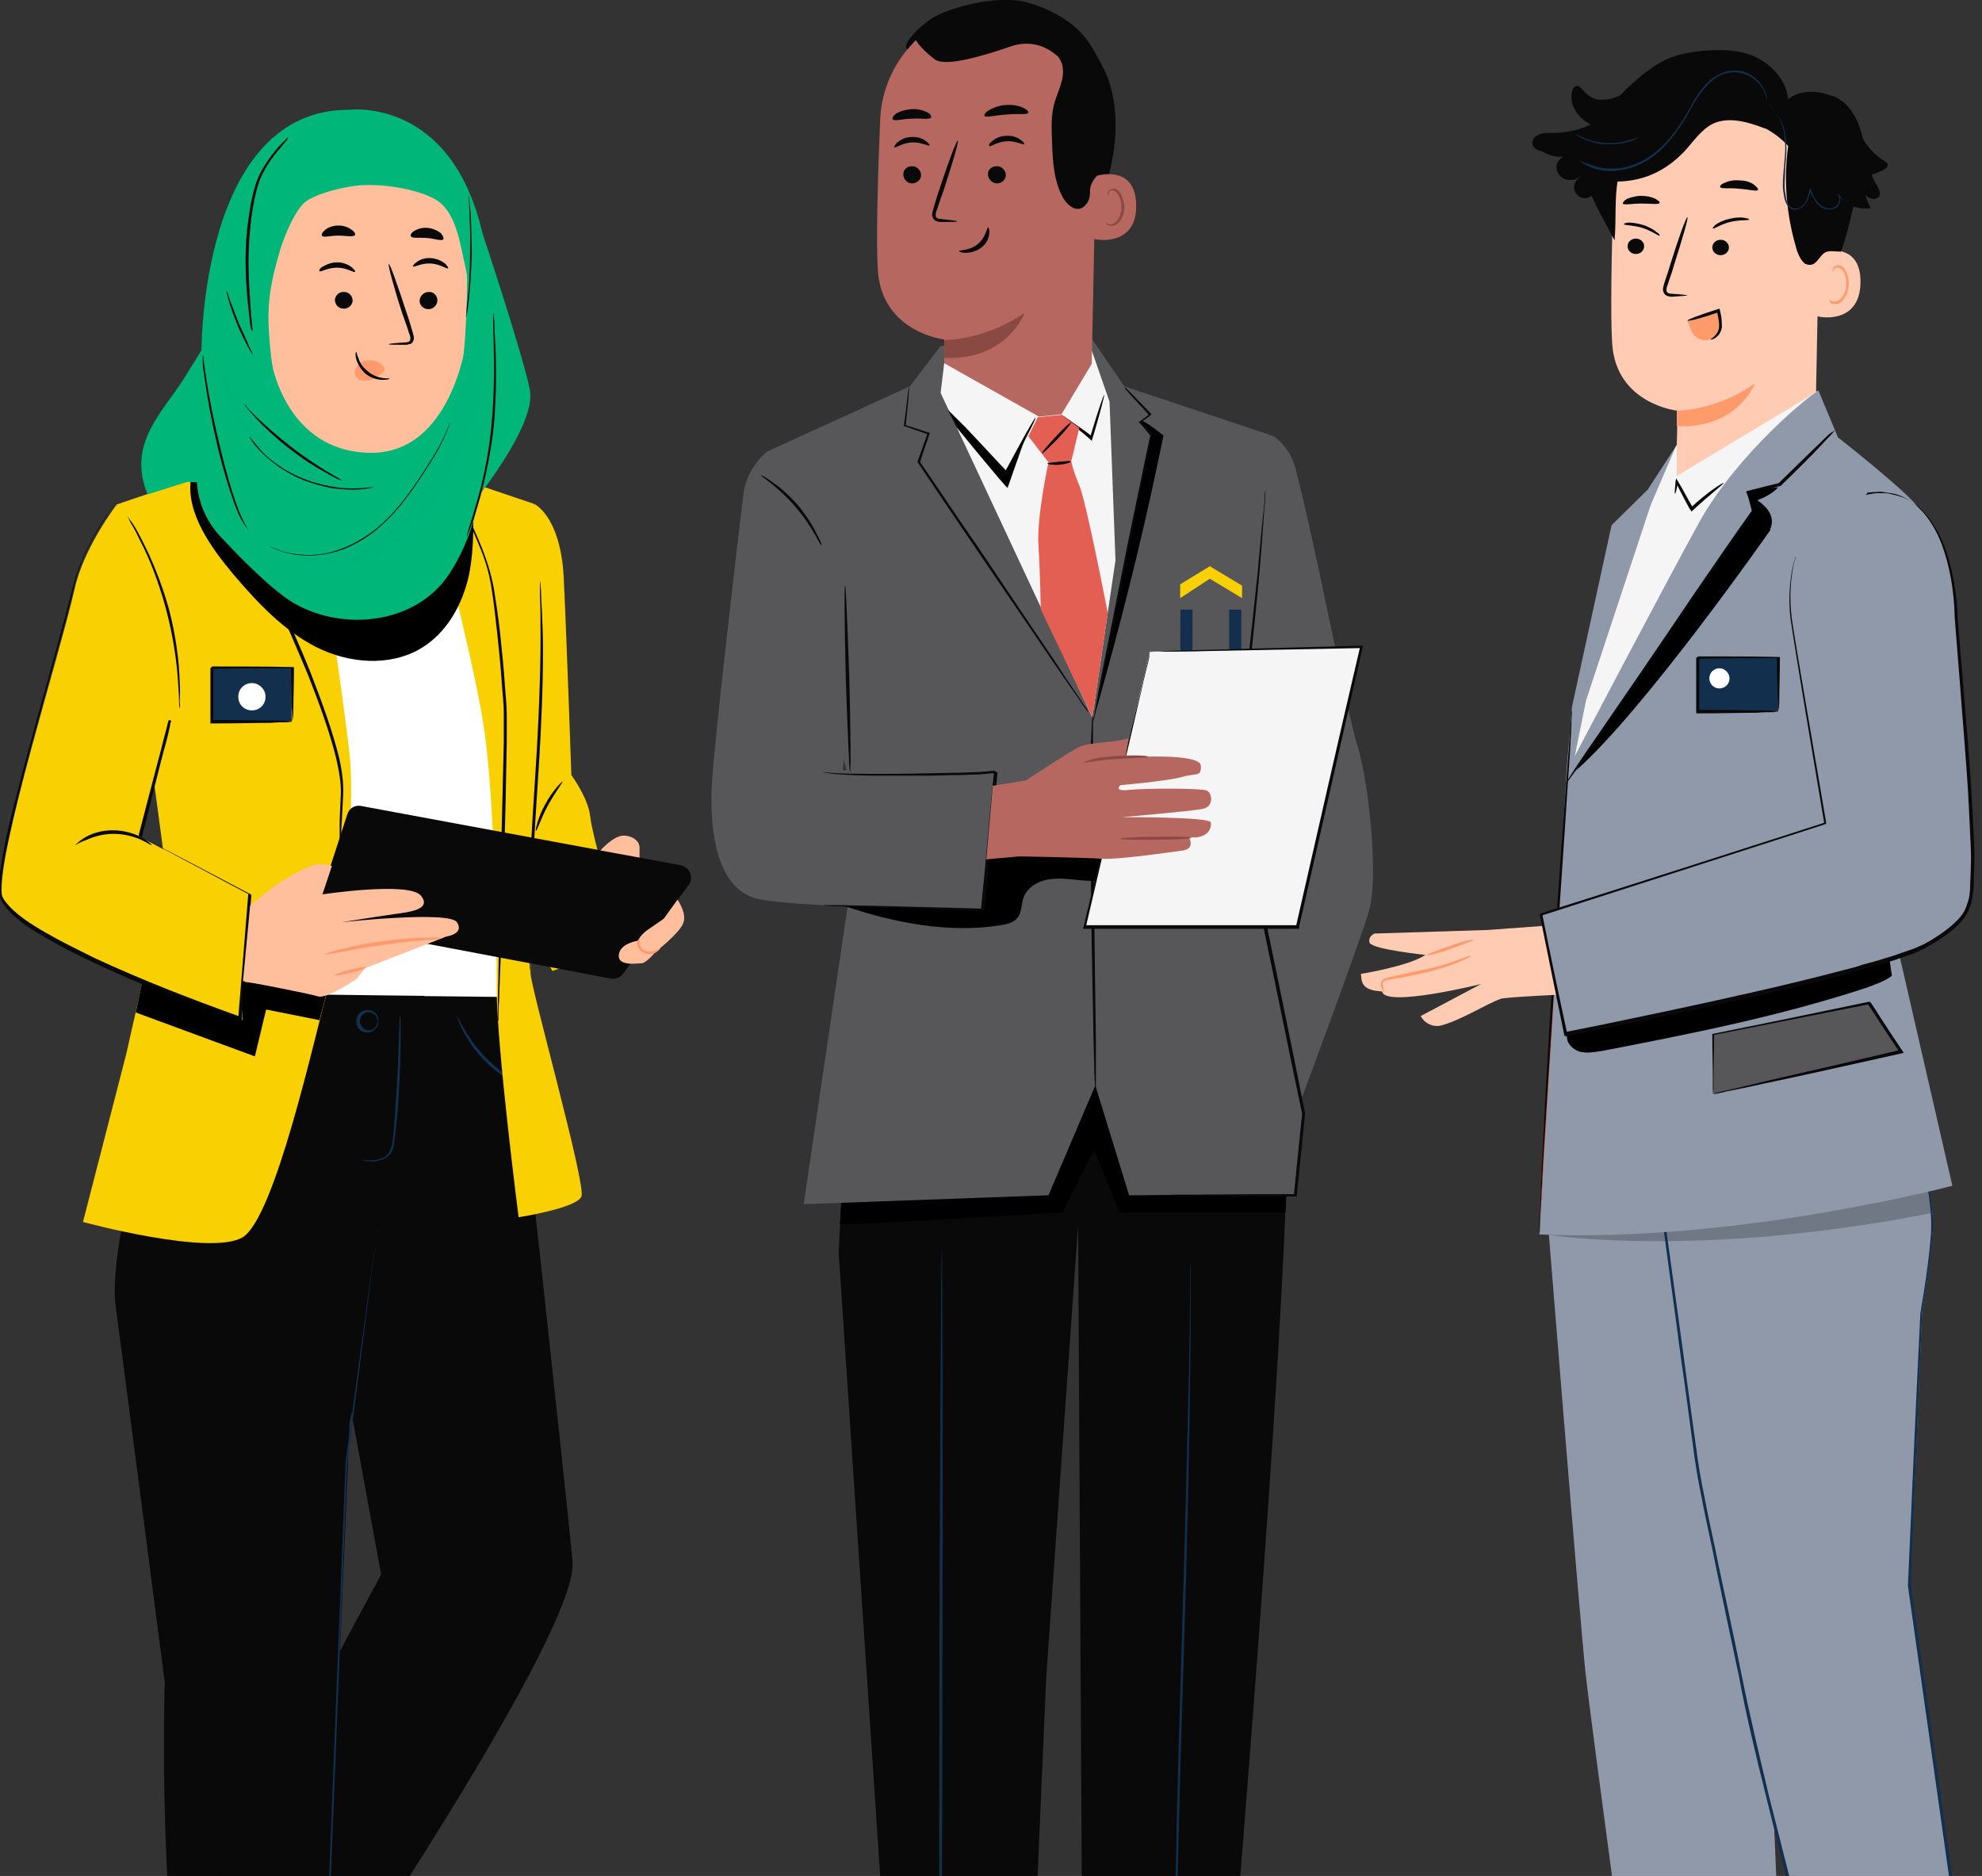 <svg width="634" height="600" viewBox="0 0 634 600" fill="none" xmlns="http://www.w3.org/2000/svg">
<rect x="0" y="0" width="634" height="600" fill="#333333" stroke="none"/>
<g clip-path="url(#clip0)">
<path d="M494.838 387.227C494.838 387.227 505.266 517.252 507.161 534.905C508.868 550.66 524.983 669.485 524.983 669.485L571.054 667.967L563.091 479.668V372.991L501.853 368.435L494.838 387.227Z" fill="#8F99A9"/>
<path d="M615.23 364.449C614.662 367.296 618.643 384.38 618.264 392.162C617.695 403.551 614.851 419.496 614.851 419.496L611.059 506.622L633.621 666.638L590.394 670.814C590.394 670.814 562.903 565.655 558.542 544.396C554.371 523.136 544.702 480.427 542.995 468.279C541.289 456.131 530.861 378.875 530.861 378.875L615.23 364.449Z" fill="#8F99A9"/>
<path opacity="0.22" d="M495.598 395.01C495.598 395.01 543.944 402.602 617.885 387.986L616.558 370.523L495.598 395.01Z" fill="#090909"/>
<path d="M615.231 364.449C612.956 364.829 583.758 369.954 530.862 379.445L531.051 379.065C533.326 395.389 535.791 413.802 538.635 434.302C539.962 444.552 541.479 454.992 542.996 466.191C543.754 471.696 544.892 477.201 546.029 482.895C547.167 488.59 548.494 494.284 549.631 500.168C552.096 511.747 554.75 523.896 557.215 536.234C559.68 548.572 562.713 561.1 565.747 574.007C572.193 599.633 579.018 626.397 586.033 653.731C587.55 659.615 589.067 665.499 590.584 671.194L590.015 670.814C604.614 669.296 619.023 667.967 633.242 666.638L632.863 667.208C624.521 607.415 616.747 552.748 610.301 507.192C611.818 472.455 613.145 442.844 614.283 420.066C615.8 411.334 616.937 403.362 617.506 396.528C618.264 389.695 617.127 383.81 616.558 379.255C615.8 374.509 615.231 371.093 615.041 368.625C614.852 367.486 614.852 366.537 614.852 365.778C615.041 364.829 615.231 364.449 615.231 364.449C615.231 364.449 615.231 364.829 615.231 365.398C615.231 365.968 615.42 366.917 615.42 368.056C615.8 370.523 616.368 373.94 617.127 378.685C617.695 383.431 618.833 389.125 618.075 396.149C617.506 402.982 616.368 410.954 614.852 419.686C613.904 442.464 612.576 472.075 611.249 506.812C617.695 552.558 625.469 607.225 634 666.828V667.397H633.432C619.212 668.726 604.803 670.245 590.204 671.573H589.825L589.636 671.194C588.119 665.309 586.602 659.615 585.085 653.731C578.07 626.397 571.056 599.633 564.799 574.007C561.576 561.1 558.542 548.572 556.267 536.234C553.613 523.896 551.148 511.937 548.683 500.168C547.546 494.284 546.219 488.59 545.081 482.895C543.944 477.201 542.806 471.696 542.048 466.191C540.531 455.182 539.204 444.552 537.687 434.302C535.033 413.991 532.378 395.389 530.293 379.065V378.685H530.672C557.405 374.13 578.45 370.523 593.048 368.056C600.253 366.917 605.751 365.968 609.543 365.208C611.439 364.829 612.766 364.639 613.714 364.449C614.662 364.639 615.231 364.449 615.231 364.449Z" fill="#12304D"/>
<path d="M587.93 139.895C587.93 139.895 613.336 159.826 613.904 163.053L605.373 295.925L624.522 379.255C624.522 379.255 555.699 397.477 492.375 394.82L501.096 246.383L502.803 226.262L515.505 167.988L527.071 156.599L536.929 141.414L581.673 124.9L587.93 139.895Z" fill="#8F99A9"/>
<path d="M492.375 395.01C493.892 347.935 499.769 273.717 502.803 226.452L492.375 395.01Z" fill="#E45F53"/>
<path d="M502.803 226.452C502.803 226.452 502.803 226.642 502.803 226.832C502.803 227.211 502.803 227.591 502.803 228.16C502.803 229.299 502.613 231.008 502.613 233.096C502.423 237.461 502.044 243.536 501.475 251.128C500.527 266.503 499.011 287.383 497.494 310.731C495.977 334.078 494.65 355.148 493.702 370.334C493.323 377.926 492.944 384 492.754 388.366C492.565 390.454 492.565 392.162 492.565 393.301C492.565 393.871 492.565 394.25 492.375 394.63C492.375 395.01 492.375 395.01 492.375 395.01C492.375 395.01 492.375 394.82 492.375 394.63C492.375 394.25 492.375 393.871 492.375 393.301C492.375 392.162 492.375 390.454 492.565 388.366C492.754 384 492.944 377.926 493.323 370.334C494.081 355.148 495.219 334.078 496.736 310.731C498.252 287.383 499.769 266.503 500.907 251.128C501.475 243.536 502.044 237.461 502.234 233.096C502.423 231.008 502.613 229.489 502.613 228.16C502.613 227.591 502.803 227.211 502.803 226.832C502.613 226.452 502.803 226.452 502.803 226.452Z" fill="#090909"/>
<path d="M586.98 137.618C586.98 137.618 586.601 137.997 585.842 138.946C584.894 139.895 583.757 141.034 582.43 142.553C579.396 145.78 575.036 150.145 569.537 155.46H569.348C566.314 156.22 563.091 157.169 559.489 157.928L559.868 157.359C560.247 159.257 560.816 161.345 561.385 163.433V163.623L561.195 163.812C555.697 171.785 549.44 180.896 542.805 190.766C531.239 207.47 520.812 222.656 513.039 233.665C509.247 238.98 506.213 243.536 503.938 246.573C502.8 248.091 502.042 249.23 501.473 249.989C500.905 250.749 500.525 251.128 500.525 251.128C500.525 251.128 500.715 250.749 501.284 249.8C501.853 248.85 502.611 247.712 503.559 246.193C505.644 242.966 508.678 238.6 512.47 233.096C520.053 222.086 530.481 206.901 541.857 190.007C548.492 180.326 554.749 171.215 560.437 163.243V163.623C559.868 161.535 559.489 159.447 558.92 157.548L558.731 157.169L559.11 156.979C562.712 156.03 565.935 155.271 568.969 154.511L568.779 154.701C574.277 149.386 578.638 145.02 581.861 141.983C583.378 140.465 584.515 139.326 585.463 138.567C586.411 137.997 586.98 137.618 586.98 137.618Z" fill="#090909"/>
<path d="M581.483 125.09C579.587 125.849 556.267 144.451 543.754 166.66C531.431 189.058 503.75 241.827 503.75 241.827L507.352 223.984L528.018 161.535L536.17 142.553L581.483 125.09Z" fill="#F5F5F5"/>
<path d="M551.336 154.511C551.526 154.701 546.786 158.308 541.477 163.243L541.098 163.622L540.719 163.053C540.719 163.053 540.719 162.863 540.529 162.863C538.823 159.636 537.117 156.599 536.169 154.321L536.737 154.132C536.358 156.599 535.979 157.928 535.789 157.928C535.6 157.928 535.789 156.409 535.979 153.942L536.169 152.993L536.737 153.942C538.065 156.03 539.581 159.067 541.477 162.294C541.477 162.294 541.477 162.484 541.667 162.484L540.908 162.294C543.563 159.826 546.217 157.738 548.113 156.409C550.009 155.081 551.336 154.321 551.336 154.511Z" fill="#090909"/>
<path d="M439.669 298.583L475.882 297.444L496.547 295.925L502.614 317.944C502.614 317.944 481.569 318.893 480.053 319.462C475.692 320.981 466.971 326.486 460.904 328.004C458.439 328.574 455.785 327.435 454.457 324.967L473.796 314.717C473.796 314.717 443.271 322.31 442.134 317.185C442.134 316.805 435.877 317.564 435.498 313.009L435.309 311.49C435.309 311.49 450.666 309.022 455.974 305.416C455.974 305.416 439.48 303.708 438.152 301.62C437.394 299.532 439.669 298.583 439.669 298.583Z" fill="#FFCCB3"/>
<path d="M470.57 305.606C470.57 305.796 469.053 306.745 466.209 307.884C463.366 309.022 459.384 310.351 454.834 311.3C452.559 311.87 450.473 312.249 448.388 312.629C446.492 313.009 444.596 313.198 443.269 313.578C442.89 313.768 442.51 313.958 442.51 313.958C442.321 314.147 442.321 314.337 442.321 314.717C442.321 315.286 442.51 315.856 442.51 316.235C442.7 316.995 442.7 317.564 442.7 317.564C442.7 317.564 442.51 317.185 442.131 316.425C441.942 316.046 441.752 315.476 441.752 314.907C441.752 314.527 441.752 314.147 441.942 313.768C442.321 313.388 442.51 313.198 442.89 313.009C444.406 312.439 446.113 312.249 448.198 311.68C450.284 311.3 452.369 310.731 454.644 310.351C459.195 309.402 463.176 308.263 466.02 307.124C468.864 306.175 470.57 305.416 470.57 305.606Z" fill="#FF9A6A"/>
<path d="M471.329 300.67C471.329 300.86 468.106 301.999 463.935 303.518C459.764 305.036 456.352 305.796 456.352 305.416C456.352 305.226 459.575 304.087 463.746 302.569C467.727 301.05 471.329 300.291 471.329 300.67Z" fill="#FF9A6A"/>
<path d="M604.424 306.934C603.665 305.226 602.528 303.708 600.632 303.518C598.736 303.138 596.84 303.518 594.944 303.897C564.23 309.592 533.516 315.476 502.802 321.171L501.285 331.231C500.906 333.509 502.991 335.597 505.267 336.356C507.542 336.926 509.817 336.546 512.282 336.166C540.91 330.662 569.539 324.967 597.219 315.856C599.305 315.097 603.476 313.578 605.182 312.059L604.424 306.934Z" fill="black"/>
<path d="M574.658 178.238C571.624 188.299 573.141 198.169 573.141 198.169C573.141 200.067 583.948 263.656 583.948 263.656L493.133 292.698L500.906 330.851C500.906 330.851 600.822 311.49 616.558 302.379C632.294 293.268 630.398 288.522 631.157 276.374C631.726 264.226 625.848 198.169 625.848 198.169C625.848 198.169 625.659 152.803 596.651 158.308" fill="#8F99A9"/>
<path d="M596.651 158.308C596.651 158.308 597.03 158.308 597.599 158.118C598.168 158.118 599.116 157.738 600.443 157.738C601.012 157.738 601.77 157.738 602.529 157.738C603.287 157.738 604.235 157.738 605.183 158.118C607.079 158.497 609.164 159.067 611.25 160.396C615.421 162.863 619.402 167.988 621.867 174.442C624.332 181.086 626.038 189.058 626.228 198.169C627.176 209.558 628.313 222.466 629.451 236.892C630.02 244.105 630.588 251.508 630.968 259.29C631.157 263.277 631.347 267.263 631.536 271.249C631.726 275.425 631.347 279.411 631.347 283.587C631.157 285.675 630.968 287.763 630.209 289.851C629.451 291.939 628.313 293.837 626.797 295.356C623.763 298.583 619.971 300.86 615.99 303.138C615.042 303.708 613.904 304.087 612.956 304.657C611.819 305.036 610.871 305.416 609.733 305.796C607.648 306.555 605.373 307.314 603.287 307.884C601.201 308.643 598.926 309.212 596.651 309.782C594.376 310.351 592.291 311.11 590.015 311.68C572.004 316.425 553.045 320.601 533.517 324.777C522.52 327.055 511.713 329.333 501.096 331.421H500.527L500.338 330.851C497.683 317.754 495.029 305.036 492.564 292.698V292.319L492.944 292.129C527.07 281.309 557.785 271.439 583.759 263.087L583.569 263.466C578.829 235.373 575.038 212.975 572.762 197.979C572.004 191.526 572.573 186.401 573.142 182.984C573.71 179.567 574.469 177.859 574.469 177.859C574.469 177.859 574.469 178.238 574.09 179.188C573.9 179.947 573.521 181.276 573.331 182.984C572.762 186.401 572.383 191.526 573.142 197.79C575.417 212.595 579.398 234.994 584.138 263.087V263.466L583.759 263.656C557.974 272.008 527.07 281.879 492.944 292.888L493.323 292.319C495.788 304.657 498.442 317.374 501.286 330.472L500.717 330.092C511.334 328.004 522.141 325.726 532.948 323.449C552.476 319.273 571.435 315.097 589.447 310.351C591.722 309.782 593.997 309.212 596.082 308.453C598.358 307.884 600.443 307.314 602.718 306.555C604.804 305.985 607.079 305.226 609.164 304.467C610.302 304.087 611.25 303.708 612.387 303.328C613.335 302.948 614.473 302.379 615.421 301.999C619.213 299.911 623.005 297.444 626.038 294.407C627.555 292.888 628.693 291.18 629.261 289.092C630.02 287.194 630.209 285.106 630.209 283.018C630.399 278.842 630.588 274.666 630.399 270.679C630.209 266.693 630.02 262.707 629.83 258.721C629.451 250.938 628.882 243.346 628.313 236.322C627.176 222.086 626.228 208.989 625.28 197.6C625.09 188.678 623.574 180.706 621.109 174.062C618.644 167.609 614.852 162.484 610.681 160.016C608.596 158.687 606.51 157.928 604.804 157.738C603.856 157.548 603.097 157.548 602.339 157.359C601.581 157.169 600.822 157.359 600.254 157.359C598.926 157.359 597.978 157.548 597.41 157.548C597.03 158.308 596.651 158.308 596.651 158.308Z" fill="#090909"/>
<path d="M568.781 210.318H542.617V227.591H568.781V210.318Z" fill="#12304D"/>
<path d="M568.781 227.591C568.781 227.591 568.781 227.021 568.781 226.262C568.781 225.313 568.781 224.174 568.591 222.656C568.591 219.429 568.402 215.253 568.402 210.128L568.781 210.507C561.576 210.507 552.665 210.507 542.996 210.697C542.806 210.887 543.944 209.748 543.565 210.128V210.318V210.697V211.267V212.405C543.565 213.165 543.565 213.924 543.565 214.683C543.565 216.202 543.565 217.72 543.565 219.049C543.565 221.896 543.565 224.744 543.565 227.401L543.186 227.021C550.769 227.021 557.026 227.211 561.766 227.211C564.041 227.211 565.747 227.211 567.074 227.401C568.022 227.591 568.781 227.591 568.781 227.591C568.781 227.591 568.212 227.591 567.074 227.781C565.747 227.781 564.041 227.781 561.766 227.97C557.216 227.97 550.769 228.16 542.996 228.16H542.617V227.781C542.617 225.123 542.617 222.276 542.617 219.429C542.617 217.91 542.617 216.581 542.617 215.063C542.617 214.304 542.617 213.544 542.617 212.785V211.646V211.077V210.697V210.507C542.238 210.887 543.186 209.938 543.186 209.938C552.855 209.938 561.766 209.938 568.97 210.128H569.349V210.507C569.349 215.822 569.16 220.188 569.16 223.225C569.16 224.554 569.16 225.693 568.97 226.642C568.781 227.211 568.781 227.591 568.781 227.591Z" fill="#090909"/>
<path d="M553.233 216.961C553.233 218.859 551.717 220.188 550.01 220.188C548.114 220.188 546.787 218.669 546.787 216.961C546.787 215.063 548.304 213.734 550.01 213.734C551.717 213.734 553.233 215.253 553.233 216.961Z" fill="white"/>
<path d="M547.924 349.833V330.851L597.787 320.791L608.025 336.166L547.924 349.833Z" fill="#57575A"/>
<path d="M547.924 349.833C547.924 349.833 548.303 349.644 549.251 349.454C550.199 349.264 551.337 348.884 552.664 348.694C555.697 347.935 560.058 346.986 565.367 345.657C576.173 343.19 591.151 339.773 608.025 335.787L607.646 336.546C605.181 332.94 602.716 329.143 600.252 325.347C599.304 323.828 598.356 322.5 597.408 320.981L597.977 321.171C578.069 325.157 560.437 328.574 548.114 331.041L548.303 330.662C548.303 336.546 548.114 341.102 548.114 344.518C548.114 346.037 548.114 347.366 548.114 348.315C547.924 349.454 547.924 349.833 547.924 349.833C547.924 349.833 547.924 349.454 547.924 348.694C547.924 347.745 547.924 346.606 547.924 344.898C547.924 341.481 547.734 336.736 547.734 330.852V330.662H547.924C560.248 328.194 577.88 324.588 597.787 320.412H598.166L598.356 320.601C599.304 321.93 600.252 323.449 601.2 324.967C603.664 328.764 606.129 332.56 608.594 336.166L608.973 336.736L608.215 336.926C591.151 340.722 575.984 344.139 564.987 346.417C559.679 347.556 555.508 348.505 552.285 349.074C550.957 349.454 549.82 349.643 548.872 349.833C548.303 349.833 547.924 349.833 547.924 349.833Z" fill="#090909"/>
<path d="M503.939 246.573C525.743 227.591 566.316 169.507 566.316 169.507C565.557 169.697 569.728 165.141 562.145 160.016C564.42 159.067 567.264 157.738 568.78 155.84C565.368 156.22 561.955 156.789 558.542 157.169C559.49 159.446 560.628 163.812 560.628 163.812C560.628 163.812 555.699 170.646 553.803 173.683C536.739 198.928 521.192 221.327 503.939 246.573Z" fill="black"/>
<path d="M580.913 125.469L582.051 66.246C582.809 45.936 572.761 28.283 552.475 28.093H550.579C531.619 29.042 516.641 44.227 516.073 63.209C515.504 80.862 515.125 100.413 515.693 109.714C516.831 129.266 536.549 131.354 536.549 131.354C536.549 131.923 536.549 136.858 536.359 142.553V152.233L580.913 125.469Z" fill="#FFCCB3"/>
<path d="M536.359 131.353C536.359 131.353 548.683 131.543 561.386 122.622C561.386 122.622 555.887 137.238 536.359 136.289V131.353Z" fill="#FF9A6A"/>
<path d="M547.926 73.08C548.305 73.269 550.391 71.751 553.424 70.992C556.647 70.232 559.112 70.612 559.491 70.232C559.681 70.043 559.112 69.853 557.974 69.663C556.837 69.473 555.13 69.473 553.045 70.043C551.149 70.422 549.443 71.371 548.684 71.941C547.926 72.7 547.736 73.08 547.926 73.08Z" fill="#090909"/>
<path d="M547.734 79.154C547.734 80.483 548.872 81.621 550.389 81.621C551.905 81.621 553.043 80.483 553.043 79.154C553.043 77.825 551.905 76.686 550.389 76.686C548.872 76.686 547.734 77.825 547.734 79.154Z" fill="#090909"/>
<path d="M539.771 94.529C539.771 94.339 537.875 94.149 534.842 93.96C534.084 93.96 533.325 93.77 533.136 93.2C532.946 92.631 533.136 91.871 533.515 90.922C534.084 89.024 534.842 87.126 535.411 85.038C538.065 76.686 540.151 69.663 539.771 69.473C539.392 69.283 536.927 76.117 534.273 84.658C533.704 86.746 532.946 88.645 532.377 90.543C532.188 91.492 531.619 92.441 532.188 93.58C532.377 94.149 532.946 94.529 533.515 94.719C534.084 94.909 534.463 94.909 534.842 94.909C537.875 94.719 539.771 94.529 539.771 94.529Z" fill="#090909"/>
<path d="M550.199 59.792C550.578 60.552 553.043 59.982 556.266 60.362C559.3 60.552 561.954 61.311 562.333 60.742C562.523 60.362 561.954 59.792 561.006 59.033C560.058 58.274 558.352 57.705 556.456 57.705C554.56 57.515 552.854 57.894 551.716 58.464C550.578 58.843 550.199 59.413 550.199 59.792Z" fill="#090909"/>
<path d="M519.105 65.107C519.485 65.677 521.949 65.107 524.983 65.107C528.016 65.107 530.671 65.487 530.86 64.918C531.05 64.538 530.481 64.158 529.533 63.589C528.395 63.019 526.879 62.64 524.983 62.64C523.087 62.64 521.57 63.209 520.433 63.589C519.485 64.158 519.105 64.728 519.105 65.107Z" fill="#090909"/>
<path d="M581.293 80.862C581.672 80.672 595.323 76.306 595.134 90.353C594.944 104.399 580.914 101.362 580.914 100.983C580.914 100.603 581.293 80.862 581.293 80.862Z" fill="#FFCCB3"/>
<path d="M585.276 95.858C585.276 95.858 585.465 96.047 585.845 96.237C586.224 96.427 586.982 96.617 587.741 96.237C589.257 95.668 590.584 93.39 590.584 90.922C590.584 89.594 590.395 88.455 590.016 87.506C589.637 86.557 588.878 85.797 588.12 85.608C587.361 85.418 586.793 85.797 586.603 86.177C586.413 86.557 586.413 86.936 586.413 86.936C586.413 86.936 586.034 86.746 586.224 86.177C586.224 85.987 586.413 85.608 586.793 85.228C587.172 85.038 587.551 84.848 588.12 84.848C589.257 84.848 590.205 85.987 590.584 87.126C591.153 88.265 591.532 89.594 591.343 91.112C591.153 93.96 589.826 96.617 587.741 97.186C586.793 97.376 585.845 97.186 585.465 96.807C585.276 96.047 585.086 95.858 585.276 95.858Z" fill="#FF9A6A"/>
<path d="M519.486 71.751C519.865 72.13 522.14 71.941 525.363 72.89C528.397 73.839 530.482 75.547 530.862 75.357C531.051 75.357 530.862 74.788 529.914 74.219C528.966 73.459 527.449 72.51 525.553 71.941C523.657 71.371 521.951 71.181 520.813 71.181C519.676 71.371 519.296 71.561 519.486 71.751Z" fill="#090909"/>
<path d="M520.623 78.774C520.623 80.103 521.761 81.242 523.277 81.242C524.794 81.242 525.932 80.103 525.932 78.774C525.932 77.445 524.794 76.306 523.277 76.306C521.761 76.306 520.623 77.445 520.623 78.774Z" fill="#090909"/>
<path d="M490.29 44.987C490.479 44.227 491.048 43.658 491.806 43.278C493.323 42.329 495.029 42.519 496.736 42.519C500.907 42.519 505.078 41.57 508.87 39.862C507.543 39.102 506.405 38.343 505.267 37.204C503.182 34.926 502.044 31.699 502.992 28.852C503.182 28.283 503.561 27.713 504.13 27.523C505.078 27.334 505.647 28.093 506.405 28.852C508.301 31.13 510.197 32.079 513.041 31.889C514.937 31.699 516.643 31.32 518.16 30.561L518.349 30.371C519.108 29.611 519.677 29.042 520.435 28.283C525.554 23.537 529.915 20.121 534.465 18.412C541.101 15.945 551.907 15.185 558.543 17.084C565.179 18.982 571.246 24.676 572.004 31.699C575.796 28.662 581.484 28.852 586.224 30.75H586.413C591.532 32.648 594.376 38.153 595.703 43.468C595.703 43.848 595.893 44.038 595.893 44.417C597.599 47.264 599.874 49.732 602.718 51.44C603.287 51.82 603.856 52.2 603.856 52.769C603.856 53.339 603.477 53.718 602.908 54.098C601.581 54.857 600.254 55.427 598.737 55.806C599.116 57.135 599.685 58.274 600.443 59.413C601.012 60.362 601.581 61.691 601.202 62.64C600.822 63.399 599.685 63.779 598.927 63.589C597.979 63.399 597.22 63.019 596.651 62.45C597.22 63.779 597.789 65.297 598.358 66.626C596.462 66.816 594.566 66.626 592.86 66.056C591.722 70.992 590.205 77.256 588.878 80.482C586.793 80.482 584.707 79.913 583.38 81.052C581.484 82.57 580.726 85.608 577.692 84.469C576.175 83.899 574.848 80.672 574.469 78.964C571.436 68.524 570.488 57.515 572.004 46.695C569.919 44.417 567.454 42.519 564.61 41.001L564.8 41.19C559.491 39.102 553.235 37.204 548.116 39.482C544.134 41.38 541.669 45.366 538.636 48.593C532.758 54.667 525.933 57.894 517.401 58.084C516.453 63.968 517.022 71.371 516.453 76.876L511.714 67.954C511.334 67.385 511.145 66.626 510.766 66.056L510.576 65.867C510.197 64.728 509.628 63.779 509.059 62.64C506.026 65.107 501.855 61.121 504.13 57.894C504.699 57.325 505.267 56.755 505.836 56.186C504.509 57.515 502.424 57.894 500.717 57.325C499.011 56.755 497.684 54.857 497.873 52.959C498.063 51.63 499.011 50.681 500.148 50.112C497.684 50.301 495.409 49.732 493.323 48.403C491.048 48.024 489.721 46.695 490.29 44.987Z" fill="#090909"/>
<path d="M565.936 33.977C565.936 33.977 566.694 34.547 567.831 35.876C568.969 37.204 570.107 39.482 570.675 42.329C570.865 43.848 571.055 45.556 571.055 47.264C571.055 48.973 570.865 51.061 570.675 52.959C570.486 55.047 570.296 57.135 570.296 59.413C570.296 60.552 570.486 61.691 570.675 62.83C570.865 63.968 571.244 65.107 572.003 66.056C572.571 66.816 573.709 67.195 574.657 67.005C575.605 66.816 576.553 66.436 577.122 65.677C578.449 64.158 578.828 62.45 579.207 60.742H578.828C579.397 62.26 580.155 63.779 581.103 64.918C582.051 66.056 583.378 67.005 584.895 67.005C585.653 67.005 586.222 67.005 586.98 66.626C587.549 66.436 588.118 65.867 588.308 65.297C588.687 64.728 588.687 64.158 588.687 63.589C588.687 63.019 588.497 62.45 588.118 62.07L587.928 62.26C589.445 63.968 590.962 64.918 592.099 65.487C592.668 65.677 593.047 65.867 593.427 66.056C593.806 66.246 593.806 66.246 593.806 66.246C593.806 66.246 593.616 66.246 593.427 66.056C593.047 65.867 592.668 65.677 592.099 65.487C590.962 64.918 589.635 63.968 588.118 62.26L587.928 62.45C588.497 63.209 588.497 64.348 587.928 65.297C587.549 65.867 587.17 66.246 586.601 66.436C586.032 66.626 585.464 66.816 584.705 66.626C583.378 66.436 582.241 65.677 581.293 64.538C580.345 63.399 579.776 62.07 579.207 60.552L579.018 59.982L578.828 60.742C578.449 62.45 578.07 64.158 576.932 65.487C576.363 66.056 575.605 66.626 574.657 66.626C573.709 66.816 572.951 66.436 572.382 65.867C571.623 65.107 571.434 63.968 571.244 62.83C571.055 61.691 570.865 60.552 570.865 59.603C570.865 57.325 571.055 55.237 571.055 53.339C571.244 51.251 571.434 49.352 571.434 47.644C571.434 45.746 571.244 44.227 571.055 42.709C570.486 39.672 569.159 37.394 568.021 36.065C566.694 34.357 565.936 33.977 565.936 33.977Z" fill="#12304D"/>
<path d="M505.266 51.251C505.266 51.441 505.266 51.441 505.266 51.251C505.455 51.441 505.645 51.63 505.834 51.82C506.024 52.01 506.214 52.2 506.593 52.39C506.972 52.579 507.351 52.769 507.73 52.959C509.437 53.908 512.47 54.857 516.072 54.667C519.675 54.477 524.035 53.339 527.827 50.681C531.809 48.024 535.221 44.038 538.255 39.292C539.772 37.014 540.909 34.547 542.236 32.459C543.563 30.181 545.08 28.283 546.787 26.574C548.493 25.056 550.389 23.727 552.474 23.348C553.422 23.158 554.56 22.968 555.508 23.158C556.456 23.158 557.404 23.537 558.162 23.727C559.869 24.297 561.196 25.246 562.144 26.195C563.092 27.144 563.85 28.283 564.229 29.042C564.988 30.94 565.177 32.079 565.177 31.889C565.177 31.889 565.177 31.889 565.177 31.7C565.177 31.51 565.177 31.32 565.177 31.13C565.177 30.561 564.798 29.801 564.419 28.852C564.04 27.903 563.281 26.954 562.333 25.815C561.385 24.866 560.058 23.727 558.352 23.158C557.593 22.778 556.645 22.588 555.508 22.588C554.56 22.588 553.422 22.588 552.474 22.778C550.389 23.348 548.303 24.486 546.597 26.005C544.891 27.713 543.374 29.611 542.047 31.889C540.72 34.167 539.582 36.445 538.065 38.723C535.221 43.278 531.809 47.264 527.827 49.922C524.035 52.579 519.675 53.908 516.262 53.908C512.66 54.098 509.816 53.149 508.11 52.39C506.214 52.01 505.266 51.251 505.266 51.251Z" fill="#12304D"/>
<path d="M503.75 42.709C503.75 42.709 503.94 42.899 504.508 43.278C504.888 43.658 505.646 44.038 506.594 44.417C507.542 44.797 508.49 45.176 509.817 45.556C511.144 45.936 512.471 46.126 513.988 46.126C515.505 46.126 516.832 46.126 518.159 45.936C519.486 45.746 520.624 45.556 521.572 45.176C522.52 44.797 523.278 44.607 523.657 44.227C524.226 44.038 524.416 43.848 524.416 43.848C524.416 43.848 523.278 44.227 521.382 44.797C520.434 44.987 519.297 45.366 518.159 45.556C516.832 45.746 515.505 45.746 513.988 45.746C512.471 45.746 511.144 45.366 509.817 45.176C508.49 44.797 507.542 44.417 506.594 44.038C504.698 43.278 503.75 42.709 503.75 42.709Z" fill="#12304D"/>
<path d="M549.632 99.464C549.632 99.464 542.617 101.552 539.773 102.501L540.911 105.538C541.859 108.196 544.892 109.525 547.547 108.386C548.115 108.006 548.684 107.626 549.253 107.057C550.011 106.108 550.391 104.779 550.391 103.64C550.201 102.311 549.822 100.793 549.632 99.464Z" fill="#FF9A6A"/>
<path d="M539.774 102.501C539.584 102.311 543.945 100.603 549.443 98.895L550.012 98.705L550.201 99.274V99.464C550.58 100.793 550.77 102.311 550.77 103.64C550.96 104.969 550.391 106.298 549.822 107.057C548.495 108.575 547.168 108.765 547.168 108.575C547.168 108.386 548.305 108.006 549.253 106.487C550.391 104.969 549.822 102.501 549.253 99.654V99.464L549.822 99.844C544.324 101.742 539.963 102.881 539.774 102.501Z" fill="#090909"/>
<path d="M399.282 323.449C399.282 323.449 412.175 353.25 411.606 375.459C408.952 461.256 391.319 665.499 391.319 665.499H346.386L344.869 391.783L334.631 536.993L328.943 668.536L286.474 674.041L268.273 400.704L270.549 353.819L282.114 321.55L399.282 323.449Z" fill="#090909"/>
<path d="M329.514 376.408C329.514 376.408 330.272 376.787 331.41 377.167C332.737 377.736 334.633 378.306 336.908 379.065L337.287 379.255V378.875C337.477 374.889 337.856 369.764 338.235 363.88C338.614 357.616 338.804 351.921 338.804 347.935C338.804 345.847 338.804 344.328 338.804 343.19C338.804 342.051 338.804 341.481 338.614 341.481C338.614 341.481 338.425 342.051 338.425 343.19C338.235 344.328 338.235 346.037 338.045 347.935C337.666 351.921 337.477 357.616 337.097 363.88C336.718 369.574 336.529 374.889 336.529 378.875L337.097 378.496C334.822 377.736 332.737 377.167 331.41 376.787C330.272 376.408 329.514 376.218 329.514 376.408Z" fill="#12304D"/>
<path d="M333.304 342.43C333.304 342.43 333.114 342.241 332.735 342.051C332.166 341.861 331.408 341.861 330.65 342.241C329.891 342.62 328.943 343.569 328.943 344.898C329.133 346.037 329.891 347.366 331.598 347.745C333.114 347.935 334.631 347.176 335.2 346.037C335.958 344.898 335.579 343.759 335.2 343C334.631 342.241 334.062 341.861 333.494 341.671C332.925 341.481 332.735 341.481 332.735 341.671C332.735 341.861 333.873 342.051 334.442 343.38C334.821 343.949 334.821 344.898 334.252 345.657C333.683 346.417 332.735 346.986 331.598 346.796C330.65 346.606 329.702 345.657 329.702 344.708C329.512 343.759 330.081 343 330.839 342.62C332.166 342.051 333.304 342.62 333.304 342.43Z" fill="#12304D"/>
<path d="M310.744 345.847C310.934 345.847 311.313 344.518 311.503 342.62C311.692 340.912 311.692 339.393 311.313 339.393C311.123 339.393 310.744 340.722 310.555 342.62C310.555 344.328 310.555 345.847 310.744 345.847Z" fill="#12304D"/>
<path d="M307.33 345.467C307.52 345.467 307.899 343.949 307.899 342.051C307.899 340.152 307.71 338.634 307.52 338.634C307.33 338.634 306.951 340.152 306.951 342.051C306.951 343.949 307.141 345.467 307.33 345.467Z" fill="#12304D"/>
<path d="M366.295 347.745C366.484 347.745 367.053 346.037 367.242 343.949C367.432 341.861 367.432 340.152 367.242 340.152C367.053 340.152 366.484 341.861 366.295 343.949C366.105 346.037 366.105 347.745 366.295 347.745Z" fill="#12304D"/>
<path d="M362.313 348.125C362.502 348.125 363.45 346.417 363.45 344.139C363.64 341.861 362.881 339.963 362.692 340.153C362.502 340.153 362.692 342.051 362.502 344.139C362.313 346.227 361.933 347.935 362.313 348.125Z" fill="#12304D"/>
<path d="M377.67 343.759C377.67 343.759 377.67 344.328 377.86 345.278C378.049 346.227 378.428 347.555 378.807 349.074C379.755 352.301 381.841 356.477 384.874 360.653C387.908 364.829 391.51 367.866 394.354 369.954C395.681 370.903 397.008 371.662 397.767 372.042C398.715 372.421 399.094 372.801 399.094 372.611C399.094 372.421 397.388 371.472 394.544 369.384C391.889 367.296 388.477 364.259 385.254 360.083C382.22 356.097 380.135 351.921 378.997 348.694C378.239 345.657 377.86 343.759 377.67 343.759Z" fill="#12304D"/>
<path d="M272.066 365.588C272.066 365.588 272.635 365.778 273.583 365.778C274.531 365.778 275.858 365.968 277.754 365.778C281.167 365.398 285.907 364.069 290.267 361.222C294.628 358.185 297.282 354.199 298.609 351.162C299.368 349.643 299.747 348.315 299.937 347.555C300.126 346.606 300.126 346.227 300.126 346.227C299.937 346.227 299.557 348.125 298.041 351.162C296.524 354.009 293.87 357.805 289.699 360.843C285.528 363.69 280.977 365.019 277.565 365.588C274.152 365.778 272.066 365.588 272.066 365.588Z" fill="#12304D"/>
<path d="M268.654 391.593C268.654 391.972 339.941 387.797 339.941 387.797L349.99 367.676L358.142 387.797H411.228L411.797 374.319L350.938 340.152L302.971 359.134L269.602 377.736L268.654 391.593Z" fill="black"/>
<path d="M375.586 660.184C375.586 660.184 375.586 659.995 375.586 659.425C375.586 658.856 375.586 658.286 375.586 657.527C375.586 655.819 375.586 653.161 375.586 649.934C375.586 643.291 375.586 633.8 375.776 622.221C375.965 598.684 376.724 566.415 377.861 530.539C378.999 494.664 379.757 462.395 380.326 438.857C380.515 427.089 380.705 417.788 380.705 411.144C380.705 407.917 380.705 405.45 380.895 403.551C380.895 402.792 380.895 402.033 380.895 401.653C380.895 401.274 380.895 400.894 380.895 400.894C380.895 400.894 380.895 401.084 380.895 401.653C380.895 402.223 380.895 402.792 380.895 403.551C380.895 405.26 380.895 407.917 380.895 411.144C380.895 417.788 380.895 427.279 380.705 438.857C380.515 462.395 379.757 494.664 378.619 530.539C377.482 566.415 376.723 598.684 376.155 622.221C375.965 633.99 375.776 643.291 375.776 649.934C375.776 653.161 375.776 655.629 375.586 657.527C375.586 658.286 375.586 659.045 375.586 659.425C375.586 659.995 375.586 660.184 375.586 660.184Z" fill="#12304D"/>
<path d="M300.696 660.184C300.506 660.184 300.317 601.91 300.506 529.97C300.696 458.029 301.075 399.755 301.265 399.755C301.454 399.755 301.644 458.029 301.454 529.97C301.454 601.91 301.075 660.184 300.696 660.184Z" fill="#12304D"/>
<path d="M245.334 144.451C241.163 148.057 238.319 152.993 237.75 158.497C235.096 180.326 228.46 237.461 227.702 250.938C226.944 265.175 229.029 284.726 242.68 287.573C256.141 290.42 315.294 290.99 315.294 290.99L318.328 246.952L269.602 246.383L274.721 189.438L245.334 144.451Z" fill="#57575A"/>
<path d="M300.885 110.663L291.026 123.571L245.334 144.451L274.721 262.138L273.394 274.666L257.089 385.139L335.391 382.292L350.369 347.176L361.175 382.292H414.262L416.726 356.097L395.113 250.938L407.436 139.516L359.659 123.571L348.094 106.677L300.885 110.663Z" fill="#57575A"/>
<path d="M407.437 139.516C407.437 139.516 412.556 142.932 414.263 149.386C420.519 172.734 431.136 228.92 433.98 237.651C437.583 248.471 441.185 280.17 437.962 291.18C434.928 301.809 411.608 364.069 411.608 364.069L397.389 300.481L408.196 263.276L402.129 244.105L389.236 187.35L407.437 139.516Z" fill="#57575A"/>
<path d="M385.038 217.713C384.769 217.637 384.503 217.556 384.235 217.488C382.405 217.062 380.764 216.042 379.564 214.583C378.364 213.125 377.671 211.309 377.592 209.414C377.504 204.686 377.592 199.955 377.592 195.219C377.602 195.136 377.62 195.054 377.645 194.974H381.457V208.418C381.447 209.835 381.957 211.205 382.89 212.264C383.822 213.323 385.111 213.995 386.505 214.15C387.961 214.368 389.445 214.026 390.662 213.191C391.88 212.357 392.743 211.091 393.081 209.645C393.168 209.179 393.204 208.706 393.188 208.232V194.989H397.068V217.209H393.547L393.312 214.39C393.189 214.481 393.074 214.581 392.965 214.689C391.672 216.233 389.874 217.259 387.897 217.583C387.788 217.614 387.684 217.66 387.587 217.72L385.038 217.713Z" fill="#132F4D"/>
<path d="M377.514 186.887V191.31L386.995 185.099L397.315 191.31V187.311L386.995 181.101L377.514 186.887Z" fill="#F9D001"/>
<path d="M348.092 227.781C348.092 227.781 347.713 227.401 347.334 226.832C346.765 226.072 346.007 225.123 345.249 223.795C343.353 221.137 340.698 217.341 337.475 212.595C331.029 203.104 322.118 190.007 312.259 175.581C305.434 165.521 298.988 156.03 293.679 148.057L293.49 147.868V147.678C294.627 144.451 295.765 141.414 296.713 138.567L296.902 138.946C294.058 137.997 291.594 137.048 289.319 136.289H289.129V136.099C289.698 132.303 290.077 129.076 290.266 126.988C290.456 126.039 290.456 125.279 290.646 124.52C290.646 123.951 290.835 123.761 290.835 123.761C290.835 123.761 290.835 124.14 290.835 124.52C290.835 125.09 290.646 126.039 290.646 126.988C290.456 129.266 290.077 132.303 289.698 136.289L289.508 135.909C291.783 136.668 294.248 137.428 297.092 138.377L297.471 138.567L297.281 138.946C296.333 141.793 295.196 144.831 294.248 148.057V147.678C299.746 155.65 306.003 165.141 313.018 175.201C322.687 189.627 331.598 202.915 338.044 212.405C341.077 217.151 343.732 220.947 345.628 223.795C346.386 225.123 347.144 226.072 347.713 226.832C347.903 227.401 348.092 227.781 348.092 227.781Z" fill="#090909"/>
<path d="M359.658 123.571C359.658 123.571 359.847 123.761 360.227 124.14C360.606 124.52 361.175 125.09 361.933 125.849C363.45 127.367 365.535 129.645 368.189 132.303L368.379 132.492L368.189 132.682C367.242 133.441 366.294 134.201 365.156 134.96V134.391C366.294 135.719 367.621 137.048 368.758 138.567L368.948 138.756V138.946C367.052 148.627 364.587 160.965 361.743 174.442C358.52 190.007 355.487 204.053 353.401 214.493C352.264 219.429 351.505 223.605 350.747 226.642C350.368 227.97 350.178 229.109 349.989 229.869C349.799 230.628 349.609 231.008 349.609 231.008C349.609 231.008 349.609 230.628 349.799 229.869C349.989 228.92 350.178 227.97 350.368 226.642C350.937 223.605 351.695 219.429 352.643 214.493C354.728 204.053 357.572 190.007 360.606 174.442C363.45 160.965 365.914 148.627 368 138.946V139.326C366.673 137.807 365.535 136.289 364.398 135.15L364.208 134.96L364.587 134.77C365.725 134.011 366.673 133.252 367.621 132.492V132.872C365.156 130.025 363.07 127.937 361.554 126.228C360.985 125.469 360.416 124.9 360.037 124.52C359.847 123.761 359.658 123.571 359.658 123.571Z" fill="#090909"/>
<path d="M350.558 350.782C350.558 350.782 350.558 350.403 350.368 349.454C350.368 348.505 350.368 347.366 350.179 345.847C349.989 342.62 349.989 338.065 349.8 332.56C349.61 321.361 349.231 305.985 349.041 288.902C348.852 271.818 348.852 256.443 348.852 245.244C348.852 239.739 349.041 235.184 349.231 231.957C349.231 230.438 349.42 229.109 349.61 228.35C349.61 227.971 349.8 227.591 349.8 227.401C349.8 227.211 349.8 227.211 349.989 227.211C349.8 226.832 349.61 228.73 349.61 231.957C349.61 234.994 349.61 239.549 349.61 245.244C349.799 256.443 349.8 272.008 349.989 288.902C350.179 305.985 350.368 321.361 350.558 332.56C350.558 338.065 350.558 342.62 350.558 345.847C350.558 347.366 350.558 348.505 350.558 349.454C350.747 350.403 350.558 350.782 350.558 350.782Z" fill="#090909"/>
<path d="M302.781 109.904L300.885 125.659L349.421 229.489L356.815 179.187L354.919 128.506L348.473 109.904H302.781Z" fill="#F5F5F5"/>
<path d="M331.219 133.631C331.409 133.631 330.461 135.719 328.755 138.946C327.238 142.173 324.773 146.729 322.119 151.664L321.74 152.233L321.361 151.664C320.602 150.905 320.033 150.145 319.275 149.386C314.914 144.641 311.123 140.275 308.279 137.238C305.435 134.011 303.918 132.113 303.918 131.923C304.108 131.923 305.814 133.631 308.847 136.668C311.691 139.705 315.673 143.881 320.033 148.627C320.792 149.386 321.55 150.145 322.119 150.905L321.361 151.095C324.015 146.159 326.48 141.604 328.186 138.567C329.892 135.53 331.03 133.631 331.219 133.631Z" fill="#090909"/>
<path d="M361.174 382.292C361.174 382.292 361.553 382.292 362.122 382.292C362.88 382.292 363.639 382.292 364.966 382.292C367.43 382.292 371.033 382.292 375.583 382.102C384.873 382.102 398.145 381.912 414.26 381.912L413.881 382.292C414.639 374.32 415.587 365.588 416.535 356.097V356.287C412.743 338.254 408.572 317.564 404.022 295.925C400.799 280.17 397.765 264.985 394.921 251.128C397.765 223.415 400.609 199.878 402.316 182.984C403.074 174.632 403.643 167.988 404.212 163.243C404.401 160.965 404.591 159.257 404.591 157.928C404.591 157.358 404.78 156.979 404.78 156.599C404.78 156.22 404.78 156.22 404.78 156.22C404.78 156.22 404.78 156.409 404.78 156.599C404.78 156.979 404.78 157.358 404.78 157.928C404.78 159.257 404.591 160.965 404.401 163.243C404.022 167.798 403.643 174.442 402.884 182.984C401.368 199.878 398.713 223.605 395.869 251.128V250.938C398.713 264.795 401.936 279.98 405.159 295.735C409.71 317.564 413.881 338.065 417.483 356.097C416.535 365.588 415.587 374.32 414.829 382.292V382.672H414.45C398.334 382.672 385.063 382.482 375.773 382.482C371.222 382.482 367.62 382.482 365.155 382.292C364.018 382.292 363.07 382.292 362.311 382.292C361.363 382.292 361.174 382.292 361.174 382.292Z" fill="#090909"/>
<path d="M271.878 246.952C271.688 246.952 271.119 233.665 270.551 217.151C270.171 200.637 269.982 187.16 270.361 187.16C270.551 187.16 271.119 200.447 271.688 217.151C272.067 233.665 272.257 246.952 271.878 246.952Z" fill="#090909"/>
<path d="M382.411 272.198C381.653 271.059 380.136 270.869 378.998 270.869C361.745 269.54 344.303 268.022 327.05 269.54C309.797 270.869 292.544 275.235 277.755 284.536L270.361 289.851C286.098 295.166 303.54 298.582 320.035 295.925C322.12 295.545 324.206 295.166 325.533 293.457C326.86 291.749 326.671 289.092 327.429 287.004C328.566 283.966 331.79 281.878 335.202 281.309C338.425 280.74 341.838 281.119 345.061 281.499C356.247 282.448 367.623 281.119 378.43 277.703C379.757 277.323 380.894 276.753 381.842 275.804C382.79 274.855 383.169 273.337 382.411 272.198Z" fill="black"/>
<path d="M263.156 246.952C264.294 248.661 318.328 247.901 318.328 246.952L314.157 290.99L262.967 289.471" fill="#57575A"/>
<path d="M263.156 289.471C263.156 289.471 263.535 289.471 264.104 289.471C264.863 289.471 265.811 289.471 266.948 289.471C269.602 289.471 273.015 289.661 277.565 289.661C286.666 289.851 299.558 290.23 314.346 290.61L313.778 290.99C314.536 283.587 315.294 275.425 316.053 266.883C316.622 259.86 317.38 253.216 317.949 246.952H318.897C318.897 247.142 318.897 247.332 318.707 247.332C318.518 247.522 318.707 247.332 318.517 247.332H318.328H318.138H317.759H317.001L315.484 247.522C314.536 247.522 313.588 247.711 312.64 247.711C310.744 247.711 308.848 247.901 306.952 247.901C303.16 247.901 299.748 248.091 296.335 248.091C289.699 248.091 283.632 248.091 278.892 248.091C269.034 247.901 263.156 247.332 263.346 246.762C263.346 247.142 269.034 247.522 278.892 247.522C283.822 247.522 289.699 247.522 296.335 247.332C299.748 247.332 303.16 247.142 306.952 247.142C308.848 247.142 310.744 246.952 312.64 246.952C313.588 246.952 314.536 246.762 315.484 246.762L317.001 246.573H317.759H318.138H318.328C318.517 246.762 318.517 246.952 318.517 246.952H319.086C318.517 253.216 317.949 259.86 317.19 266.883C316.432 275.425 315.674 283.397 314.915 290.99V291.369H314.536C299.748 290.8 287.045 290.42 277.755 290.23C273.394 290.041 269.792 289.851 267.138 289.851C266 289.851 265.052 289.661 264.294 289.661C263.535 289.661 263.156 289.471 263.156 289.471Z" fill="#090909"/>
<path d="M353.211 126.229C353.401 126.229 351.884 132.113 349.799 139.136C349.609 139.516 349.609 139.895 349.42 140.275L349.23 141.034L348.661 140.465C346.196 138.187 343.732 136.479 342.025 135.15C340.319 133.821 339.371 132.872 339.371 132.682C339.371 132.492 340.509 133.252 342.405 134.58C344.111 135.909 346.765 137.428 349.42 139.706L348.661 139.895C348.851 139.516 348.851 139.136 349.04 138.756C351.126 131.733 353.022 126.229 353.211 126.229Z" fill="#090909"/>
<path d="M339.561 132.682L331.977 133.442L328.943 139.516L335.39 147.868H342.594L345.248 136.858L339.561 132.682Z" fill="#E45F53"/>
<path d="M335.391 147.868C335.391 147.868 331.599 165.331 332.168 174.252C332.736 183.174 332.926 194.942 332.926 194.942L349.421 229.299L354.35 196.081C354.35 196.081 347.525 160.585 345.25 155.271C342.974 149.766 342.785 147.868 342.785 147.868H335.391Z" fill="#E45F53"/>
<path d="M342.596 147.678C342.596 147.868 341.079 148.437 338.804 148.627C336.718 148.817 335.012 148.437 335.012 148.247C335.012 148.057 336.718 147.868 338.804 147.678C340.889 147.488 342.596 147.298 342.596 147.678Z" fill="#090909"/>
<path d="M342.594 135.15C342.784 135.34 340.888 137.618 338.233 140.465C335.579 143.122 333.494 145.21 333.304 145.02C333.114 144.831 335.01 142.553 337.665 139.706C340.129 137.048 342.405 134.96 342.594 135.15Z" fill="#090909"/>
<path d="M306.004 136.668C306.004 136.668 321.93 156.22 322.309 156.03L328.187 139.326L321.74 151.284L303.16 130.974L306.004 136.668Z" fill="black"/>
<path d="M372.172 139.326C372.172 139.326 366.484 134.58 364.968 134.58L368.57 138.756C368.57 138.756 367.432 143.881 367.053 145.969C361.555 172.354 356.057 201.016 350.559 227.401C357.953 201.396 364.968 173.873 370.466 147.488C371.035 144.831 372.172 139.326 372.172 139.326Z" fill="black"/>
<path d="M262.777 174.442C262.397 174.632 259.933 168.368 254.434 162.104C249.126 155.84 243.248 152.233 243.438 152.044C243.438 151.854 244.955 152.613 247.23 154.321C249.505 155.84 252.349 158.308 255.193 161.534C257.847 164.761 259.933 167.988 261.07 170.456C262.397 172.734 262.966 174.252 262.777 174.442Z" fill="#090909"/>
<path d="M367.811 208.419C367.811 208.419 347.145 294.976 346.766 296.494H415.019L435.495 206.901L367.811 208.419Z" fill="#F5F5F5"/>
<path d="M367.811 208.419C367.811 208.419 368.19 208.419 368.948 208.419C369.707 208.419 371.034 208.419 372.551 208.229C375.774 208.04 380.324 208.04 386.201 207.85C398.146 207.47 415.019 207.091 435.496 206.521H436.064L435.875 207.091C430.187 232.146 423.172 263.087 415.588 296.305V296.684V297.064H415.209C390.562 297.064 367.432 297.064 346.956 297.064H346.387L346.576 296.494C352.833 270.49 358.331 248.471 361.933 232.906C363.829 225.313 365.346 219.239 366.294 214.873C366.863 212.785 367.242 211.267 367.432 210.128C367.621 209.558 367.621 209.179 367.811 208.989C367.811 208.609 367.811 208.419 367.811 208.419C367.811 208.419 367.811 208.609 367.811 208.799C367.811 209.179 367.621 209.558 367.621 210.128C367.432 211.267 367.052 212.785 366.484 214.873C365.536 219.049 364.019 225.313 362.313 232.906C358.71 248.471 353.402 270.3 347.335 296.494L346.956 295.925C367.432 295.925 390.752 295.925 415.209 295.925L414.64 296.305V295.925C422.224 262.707 429.239 231.767 435.116 206.711L435.496 207.28C415.019 207.66 398.146 208.04 386.391 208.229C380.514 208.419 375.963 208.419 372.74 208.419C371.223 208.419 370.086 208.419 369.138 208.419C368.19 208.609 367.811 208.419 367.811 208.419Z" fill="#090909"/>
<path d="M366.104 242.017C366.104 242.017 383.926 241.258 384.115 244.864C384.305 248.661 382.788 247.142 378.238 248.471C373.688 249.8 358.331 251.128 358.331 251.128C358.331 251.128 356.055 253.216 361.174 252.647C366.293 252.077 384.305 252.077 386.011 252.837C387.717 253.596 388.476 257.962 384.684 258.721C380.892 259.48 358.71 261.378 358.71 261.378C358.71 261.378 387.149 261.189 387.338 263.087C387.528 264.985 386.58 267.263 382.788 267.832H380.323C380.323 267.832 382.409 271.439 378.427 272.008C374.446 272.578 357.193 275.045 352.453 274.666C347.713 274.286 326.1 273.906 326.1 273.906L315.482 274.855L317.568 251.318L328.185 249.61C328.185 249.61 341.646 240.688 345.059 238.98C348.472 237.272 356.245 237.651 360.985 236.133L360.037 242.017H366.104Z" fill="#B56760"/>
<path d="M367.242 242.017C367.242 242.397 362.692 242.397 357.004 242.776C354.16 242.966 351.695 243.156 349.799 243.536C347.903 243.725 346.766 244.105 346.766 243.915C346.766 243.725 347.714 243.346 349.61 242.776C351.505 242.397 353.97 242.017 356.814 241.827C362.502 241.448 367.242 241.637 367.242 242.017Z" fill="#8A4A43"/>
<path d="M381.081 268.022C381.081 268.212 375.962 268.591 369.706 268.591C363.449 268.591 358.33 268.591 358.33 268.212C358.33 268.022 363.449 267.642 369.706 267.642C375.962 267.452 381.081 267.642 381.081 268.022Z" fill="#8A4A43"/>
<path d="M349.421 73.649C352.075 65.677 354.729 57.705 356.057 49.542C357.384 41.19 357.194 32.649 354.35 24.866C353.971 23.727 350.179 15.755 349.042 15.755C348.094 15.755 350.369 23.348 349.99 24.107C345.629 31.51 344.302 40.431 344.87 49.163C345.25 57.515 346.956 65.297 349.421 73.649Z" fill="#090909"/>
<path d="M349.231 116.358L350.748 41.76C351.696 20.88 340.32 2.847 319.275 2.468H317.379C297.851 3.227 282.304 18.982 281.546 38.343C280.788 56.566 280.219 76.496 280.788 86.177C281.925 106.298 302.022 108.576 302.022 108.576C302.022 108.576 302.022 110.284 302.022 116.168L332.357 133.252L339.562 132.492L349.231 116.358Z" fill="#B56760"/>
<path d="M302.023 108.765C302.023 108.765 314.726 108.955 327.808 100.034C327.808 100.034 322.12 115.409 302.023 114.46V108.765Z" fill="#8A4A43"/>
<path d="M288.939 55.806C288.939 57.325 290.267 58.654 291.783 58.654C293.3 58.654 294.627 57.515 294.627 55.996C294.627 54.477 293.3 53.149 291.783 53.149C290.077 53.149 288.939 54.288 288.939 55.806Z" fill="#090909"/>
<path d="M286.097 47.075C286.476 47.454 288.562 45.746 291.595 45.556C294.629 45.366 297.094 46.885 297.283 46.505C297.473 46.315 297.094 45.746 295.956 44.987C295.008 44.227 293.302 43.658 291.406 43.848C289.51 43.848 287.993 44.797 287.045 45.556C286.287 46.315 285.908 47.075 286.097 47.075Z" fill="#090909"/>
<path d="M316.051 55.806C316.051 57.325 317.378 58.654 318.895 58.654C320.412 58.654 321.739 57.515 321.739 55.996C321.739 54.477 320.412 53.149 318.895 53.149C317.189 53.149 315.862 54.288 316.051 55.806Z" fill="#090909"/>
<path d="M316.431 46.695C316.81 47.075 318.896 45.366 321.93 45.176C324.963 44.987 327.428 46.505 327.617 46.126C327.807 45.936 327.428 45.366 326.29 44.607C325.342 43.848 323.636 43.278 321.74 43.468C319.844 43.468 318.138 44.417 317.379 45.176C316.431 45.746 316.242 46.505 316.431 46.695Z" fill="#090909"/>
<path d="M306.193 70.802C306.193 70.612 304.298 70.422 301.074 70.043C300.316 70.043 299.558 69.853 299.368 69.283C299.178 68.714 299.368 67.765 299.747 67.005C300.316 65.107 301.074 63.019 301.833 60.931C304.677 52.2 306.762 45.176 306.383 44.987C306.004 44.797 303.35 51.82 300.506 60.552C299.747 62.64 299.179 64.728 298.61 66.626C298.42 67.575 297.851 68.524 298.42 69.663C298.61 70.232 299.179 70.612 299.747 70.802C300.316 70.992 300.695 70.992 301.074 70.992C304.298 70.992 306.193 70.992 306.193 70.802Z" fill="#090909"/>
<path d="M314.915 37.014C315.294 37.774 318.328 36.825 321.93 36.635C325.532 36.255 328.566 36.825 328.945 36.065C329.135 35.686 328.376 34.926 327.049 34.357C325.722 33.787 323.826 33.408 321.551 33.598C319.276 33.787 317.57 34.547 316.242 35.306C315.294 35.875 314.726 36.635 314.915 37.014Z" fill="#090909"/>
<path d="M285.529 38.153C286.098 38.913 288.752 37.963 291.785 37.963C294.819 37.774 297.284 38.343 297.852 37.584C298.042 37.204 297.663 36.445 296.525 35.875C295.388 35.306 293.492 34.736 291.406 34.926C289.321 35.116 287.614 35.686 286.477 36.445C285.718 37.014 285.339 37.774 285.529 38.153Z" fill="#090909"/>
<path d="M349.609 56.566C349.989 56.376 363.26 51.82 363.45 65.677C363.639 79.344 349.799 76.686 349.799 76.306C349.609 75.927 349.609 56.566 349.609 56.566Z" fill="#B56760"/>
<path d="M353.781 71.181C353.781 71.181 353.971 71.371 354.35 71.561C354.729 71.751 355.488 71.941 356.056 71.561C357.573 70.992 358.711 68.714 358.711 66.246C358.711 64.918 358.521 63.779 357.952 62.83C357.573 61.88 356.815 61.121 356.056 60.931C355.298 60.742 354.729 61.121 354.729 61.691C354.54 62.07 354.729 62.26 354.54 62.45C354.54 62.45 354.16 62.26 354.35 61.691C354.35 61.501 354.54 61.121 354.919 60.742C355.298 60.552 355.677 60.362 356.246 60.362C357.384 60.362 358.331 61.311 358.711 62.45C359.279 63.589 359.659 64.918 359.659 66.246C359.659 69.094 358.142 71.561 356.246 72.131C355.298 72.32 354.54 72.131 353.971 71.751C353.781 71.561 353.781 71.181 353.781 71.181Z" fill="#8A4A43"/>
<path d="M290.268 15.755C287.993 14.616 294.628 7.403 300.127 4.745C308.469 0.949 320.982 -1.329 328.566 0.759C337.666 3.417 345.439 7.972 349.99 16.324C354.54 24.676 356.246 34.357 356.057 44.038C356.057 46.885 355.678 49.922 354.161 52.389C352.265 55.427 348.473 57.325 348.663 61.501C348.663 63.019 348.283 64.538 347.146 65.677C344.681 68.334 341.648 65.867 340.131 63.399C337.097 58.084 336.718 51.63 336.529 45.366C336.339 41.001 336.149 36.445 337.477 32.269C338.235 29.991 339.183 27.903 339.752 25.436C340.32 23.158 340.131 20.5 338.804 18.602C338.614 18.222 338.235 17.843 337.666 17.463C333.685 14.046 328.376 13.097 323.447 14.806C315.673 17.463 302.591 21.639 298.989 18.982C294.06 15.185 292.922 12.718 292.922 12.718L290.268 15.755Z" fill="#090909"/>
<path d="M316.052 72.7C315.673 72.7 315.483 75.737 312.829 78.015C310.174 80.293 306.762 79.913 306.762 80.293C306.762 80.483 307.52 80.862 308.847 80.862C310.174 80.862 312.26 80.483 313.966 79.154C315.673 77.825 316.431 75.927 316.431 74.598C316.621 73.459 316.241 72.7 316.052 72.7Z" fill="#090909"/>
<path d="M66.926 184.313L80.387 310.541L128.354 339.393L165.893 326.296L155.655 179.187L131.956 171.785L85.695 170.266L66.926 184.313Z" fill="white"/>
<path d="M70.908 317.754C70.908 317.754 61.239 328.194 56.309 338.254C51.569 348.315 44.175 369.574 44.175 369.574C44.175 369.574 35.075 402.223 36.971 417.598C39.056 432.973 52.707 538.132 52.707 538.132C52.707 538.132 50.053 621.462 61.807 658.666L63.893 668.536L103.139 661.513L111.86 454.992L135.749 318.513L70.908 317.754Z" fill="#090909"/>
<path d="M120.96 326.486C120.771 326.486 120.771 325.157 119.444 324.208C118.685 323.828 117.737 323.449 116.789 324.018C115.841 324.398 115.083 325.537 115.083 326.676C115.083 327.814 116.031 328.953 116.979 329.333C117.927 329.713 119.064 329.523 119.633 328.953C120.96 327.814 120.771 326.486 120.96 326.486C120.96 326.486 121.15 326.865 120.96 327.245C120.96 327.814 120.581 328.574 119.823 329.333C119.064 330.092 117.737 330.472 116.41 330.092C115.083 329.713 113.945 328.384 113.945 326.676C113.945 324.967 115.083 323.638 116.41 323.259C117.737 322.689 119.064 323.259 119.823 323.828C120.581 324.398 120.96 325.347 120.96 325.726C121.15 326.106 120.96 326.486 120.96 326.486Z" fill="#12304D"/>
<path d="M166.652 346.037C166.652 346.037 181.061 476.821 183.147 499.409C185.232 521.808 103.707 641.772 103.707 641.772L69.391 601.151L121.908 503.585L104.086 406.209L127.406 318.513L163.618 318.893L166.652 346.037Z" fill="#090909"/>
<path d="M55.74 627.156C55.74 627.156 55.74 628.105 55.93 630.003C56.119 631.901 56.688 634.559 57.257 638.165C58.584 645.379 60.67 655.629 63.514 668.536V668.726H63.703C74.889 666.828 88.161 664.36 102.949 661.893H103.328V661.513C104.466 634.559 105.793 602.29 107.12 567.743C108.637 530.539 109.964 495.992 111.101 467.71C114.135 444.932 116.41 426.14 118.116 413.042C118.875 406.588 119.633 401.463 120.012 397.857C120.202 396.149 120.392 394.82 120.581 393.871C120.771 392.922 120.771 392.542 120.771 392.542C120.771 392.542 120.581 392.922 120.581 393.871C120.392 394.82 120.202 396.149 120.012 397.857C119.444 401.463 118.875 406.588 117.927 413.042C116.221 426.14 113.566 444.932 110.533 467.71C109.395 495.992 108.068 530.539 106.551 567.743C105.224 602.29 103.897 634.559 102.949 661.513L103.328 661.133C88.54 663.791 75.079 666.258 64.082 668.157L64.462 668.346C61.618 655.439 59.343 645.189 58.015 637.976C57.257 634.369 56.878 631.712 56.499 629.813C56.309 628.864 56.309 628.105 56.119 627.726C55.93 627.346 55.74 627.156 55.74 627.156Z" fill="#12304D"/>
<path d="M115.273 370.903C115.273 370.903 116.032 370.903 117.359 371.093C118.686 371.093 120.772 371.283 122.857 370.144C123.805 369.574 124.753 368.435 125.132 367.107C125.511 365.778 125.701 364.259 125.891 362.551C126.08 359.324 126.459 355.717 126.649 351.921C127.218 344.328 127.407 337.495 127.597 332.56C127.597 330.282 127.787 328.194 127.787 326.675C127.787 325.347 127.976 324.587 127.976 324.587C127.976 324.587 128.166 325.347 128.166 326.675C128.166 328.004 128.166 330.092 128.166 332.56C128.166 337.495 127.976 344.328 127.407 351.921C127.218 355.717 126.839 359.324 126.459 362.551C126.27 364.259 126.08 365.778 125.701 367.296C125.322 368.815 124.184 369.954 123.047 370.523C121.909 371.093 120.772 371.283 119.634 371.472C118.686 371.472 117.738 371.472 117.169 371.283C116.032 371.093 115.273 370.903 115.273 370.903Z" fill="#12304D"/>
<path d="M164.947 346.227C164.947 346.416 163.431 345.657 161.156 344.328C158.88 342.81 156.037 340.532 153.382 337.495C150.728 334.458 148.832 331.231 147.694 328.953C146.557 326.486 146.178 324.967 146.178 324.967C146.367 324.777 148.832 331.041 154.141 336.926C159.449 342.81 165.137 345.847 164.947 346.227Z" fill="#12304D"/>
<path d="M89.488 134.58L77.544 147.678L37.35 161.345L53.276 279.98L40.383 337.115L26.543 390.834C26.543 390.834 67.116 401.843 77.544 395.769C87.971 389.695 100.674 331.231 104.655 317.185C108.447 303.328 114.325 261.948 111.67 239.929C109.016 217.91 104.276 185.451 102.001 174.252C99.536 163.243 89.488 134.58 89.488 134.58Z" fill="#F9D001"/>
<path d="M37.352 161.345C37.352 161.345 26.734 175.201 23.89 188.299C18.771 210.697 -0.757 271.818 0.57 286.055C1.708 300.291 77.166 326.296 77.166 326.296L80.2 286.434L45.125 267.832L54.794 230.248" fill="#F9D001"/>
<path d="M54.793 230.438C54.793 230.438 54.793 230.628 54.603 231.008C54.414 231.387 54.414 232.146 54.224 232.906C53.845 234.614 53.276 237.082 52.328 240.309C50.622 246.762 48.347 256.253 45.313 268.022L45.123 267.642C54.982 272.767 66.927 279.031 80.198 286.055L80.388 286.244V286.434C79.44 298.582 78.492 312.059 77.354 326.296V326.865L76.786 326.675C61.997 321.55 46.071 315.476 29.956 307.884C24.647 305.416 19.528 302.758 14.599 299.911C9.67 297.064 4.74 294.027 1.327 289.471C0.948 288.902 0.569 288.332 0.19 287.573C0 287.193 0 286.814 -0.189 286.434C-0.189 286.055 -0.379 285.675 -0.379 285.295C-0.379 283.967 -0.379 282.448 -0.189 281.119C0 278.462 0.569 275.804 0.948 273.147C1.896 268.022 3.034 262.897 4.361 257.962C9.29 238.41 14.409 220.947 18.391 206.141C20.476 198.739 22.183 192.095 23.699 186.211C25.406 180.326 27.681 175.581 29.766 171.785C31.852 167.988 33.748 165.331 35.075 163.433C35.644 162.483 36.213 161.914 36.592 161.345C36.971 160.965 37.161 160.585 37.161 160.585C37.161 160.585 36.971 160.775 36.592 161.345C36.213 161.914 35.833 162.483 35.075 163.433C33.938 165.331 32.041 168.178 29.956 171.785C27.87 175.581 25.595 180.326 24.079 186.021C22.752 191.905 21.045 198.549 18.96 205.952C14.978 220.757 9.859 238.221 5.119 257.772C3.982 262.707 2.844 267.642 1.707 272.957C1.327 275.615 0.759 278.082 0.569 280.929C0.379 282.258 0.379 283.587 0.379 284.916C0.379 286.244 0.948 287.383 1.707 288.332C4.93 292.508 9.859 295.545 14.789 298.393C19.718 301.24 24.837 303.708 30.146 306.365C46.071 313.768 61.997 319.842 76.786 325.157L76.217 325.537C77.354 311.3 78.492 297.823 79.44 285.675L79.629 286.055C66.358 279.031 54.414 272.577 44.555 267.452L44.365 267.263V267.073C47.399 255.304 49.863 246.003 51.57 239.549C52.328 236.322 53.086 233.855 53.466 232.146C53.655 231.387 53.845 230.628 54.034 230.248C54.603 230.628 54.793 230.438 54.793 230.438Z" fill="#090909"/>
<path d="M137.266 144.071L142.195 151.474L170.824 161.155C170.824 161.155 173.288 190.197 173.288 199.118C173.288 208.04 169.686 306.555 169.686 311.11C169.686 315.666 187.508 378.685 185.991 382.672C184.474 386.468 165.894 389.315 165.894 389.315C165.894 389.315 158.879 334.838 158.879 316.236C158.879 297.633 158.121 252.077 154.329 229.679C150.537 207.28 137.266 156.22 137.266 156.22V144.071Z" fill="#F9D001"/>
<path d="M170.822 161.155C170.822 161.155 179.164 164.761 180.302 184.313C181.25 203.864 182.766 247.901 182.766 247.901C182.766 247.901 188.265 255.304 188.833 261.378C189.402 267.452 199.64 302.948 199.64 302.948L176.699 310.541L170.822 299.721L165.893 192.095L170.822 161.155Z" fill="#F9D001"/>
<path d="M159.259 326.486C159.259 326.486 159.259 326.296 159.259 326.106C159.259 325.726 159.259 325.347 159.259 324.777C159.259 323.449 159.259 321.74 159.259 319.652C159.448 315.097 159.448 308.453 159.638 300.481C160.017 284.346 160.586 261.948 161.155 237.272C161.155 234.234 161.155 231.197 161.155 228.16C161.155 225.123 160.775 222.276 160.586 219.429C160.207 213.544 159.638 208.04 159.069 202.725C158.5 197.41 157.932 192.475 157.173 187.729C156.415 182.984 155.088 178.808 153.571 175.201C150.537 167.609 147.504 161.914 145.418 157.928C144.281 156.03 143.522 154.511 142.954 153.372C142.764 152.803 142.385 152.423 142.385 152.233C142.195 152.044 142.195 151.854 142.195 151.854C142.195 151.854 142.385 152.044 142.385 152.233C142.574 152.613 142.764 152.993 143.143 153.372C143.712 154.321 144.66 155.84 145.798 157.928C148.073 161.914 151.106 167.609 154.14 175.201C155.656 178.998 156.984 183.174 157.932 187.919C158.69 192.665 159.448 197.6 160.017 202.915C160.586 208.23 161.155 213.734 161.534 219.619C161.723 222.466 162.103 225.503 162.103 228.54C162.103 231.577 162.103 234.614 162.103 237.651C161.723 262.327 160.965 284.536 160.396 300.86C160.017 308.833 159.827 315.476 159.638 320.032C159.448 322.31 159.448 324.018 159.448 325.157C159.448 325.726 159.448 326.106 159.448 326.486C159.448 326.296 159.259 326.486 159.259 326.486Z" fill="#090909"/>
<path d="M109.585 286.055C109.585 286.055 109.395 285.485 109.395 284.536C109.205 283.587 109.205 282.258 109.016 280.36C108.826 276.754 108.637 271.439 108.637 264.985C108.637 261.758 108.826 258.152 109.016 254.355C109.205 250.559 108.447 246.573 107.499 242.397C105.413 234.045 102.19 225.123 98.588 216.012C94.796 206.901 91.004 198.169 87.402 190.387C85.696 186.401 83.8 182.794 82.662 178.998C81.525 175.391 80.766 171.785 80.198 168.558C78.87 162.104 78.302 156.979 77.922 153.372C77.733 151.474 77.543 150.145 77.543 149.196C77.543 148.247 77.354 147.678 77.543 147.678C77.543 147.678 77.733 148.247 77.733 149.196C77.922 150.145 78.112 151.664 78.302 153.372C78.87 156.979 79.629 162.104 80.956 168.558C81.714 171.785 82.473 175.201 83.61 178.808C84.748 182.414 86.644 186.021 88.35 190.007C91.952 197.79 95.934 206.521 99.536 215.632C103.138 224.933 106.361 233.855 108.447 242.207C109.395 246.383 109.964 250.559 109.774 254.355C109.585 258.152 109.395 261.758 109.205 264.985C109.016 271.439 109.205 276.754 109.205 280.36C109.205 282.068 109.395 283.587 109.395 284.536C109.585 285.485 109.585 286.055 109.585 286.055Z" fill="#090909"/>
<path d="M220.309 283.017L199.264 311.49C198.316 312.629 196.989 313.198 195.473 313.009L104.278 295.735C102.003 295.356 100.676 292.888 101.245 290.8L111.103 260.429C111.672 258.531 113.568 257.392 115.464 257.772L217.845 276.753C220.688 277.513 222.016 280.74 220.309 283.017Z" fill="#090909"/>
<path d="M23.889 270.49C23.889 270.49 24.837 269.351 26.922 268.022C29.008 266.693 32.231 265.554 36.023 265.554C39.815 265.554 43.227 266.693 45.313 267.832C47.398 268.971 48.536 270.11 48.536 270.3C48.346 270.49 47.209 269.541 45.123 268.591C43.038 267.642 39.815 266.693 36.212 266.693C32.61 266.693 29.387 267.832 27.301 268.781C25.026 269.541 23.889 270.49 23.889 270.49Z" fill="#090909"/>
<path d="M43.418 323.828L81.526 337.875L85.129 322.879L102.192 326.296L104.467 317.564L77.734 313.958L77.545 326.296L45.504 314.148L43.418 323.828Z" fill="black"/>
<path d="M80.007 289.661C80.007 289.661 87.212 283.587 89.487 282.258C91.762 280.93 99.346 275.994 102.759 276.374C106.171 276.943 106.171 276.943 106.171 276.943L103.138 286.055C103.138 286.055 130.819 281.879 134.61 286.434C138.402 290.99 130.439 291.749 126.458 292.319C122.287 292.888 109.205 294.976 109.205 294.976C109.205 294.976 143.711 291.18 146.176 294.976C148.64 298.772 142.763 299.532 142.763 299.532L119.443 308.643L116.789 309.592L114.134 313.009C114.134 313.009 104.844 319.462 101.811 318.703C98.967 317.754 77.732 313.768 77.732 313.768L80.007 289.661Z" fill="#FFBF9D"/>
<path d="M103.898 305.226C103.898 305.036 105.984 304.467 109.207 303.518C112.62 302.758 117.17 301.62 122.479 301.05C127.787 300.291 132.527 299.911 135.94 299.911C139.352 299.721 141.438 299.911 141.438 300.101C141.438 300.291 139.352 300.481 135.94 300.67C132.527 301.05 127.787 301.43 122.668 302.189C117.549 302.948 112.809 303.707 109.397 304.467C105.984 305.036 103.898 305.416 103.898 305.226Z" fill="#FF9A6C"/>
<path d="M107.119 311.87C107.119 311.68 109.205 310.731 112.049 310.161C114.892 309.402 117.168 309.022 117.168 309.402C117.168 309.592 115.082 310.541 112.238 311.11C109.394 311.87 107.119 312.249 107.119 311.87Z" fill="#FF9A6C"/>
<path d="M192.059 272.008C192.059 272.008 196.23 267.263 199.453 267.263C202.297 267.263 204.572 268.971 204.572 271.059C204.572 273.147 204.572 274.286 204.572 274.286L192.059 272.008Z" fill="#FFBF9D"/>
<path d="M172.719 185.451C172.719 185.451 172.719 185.831 172.909 186.78C172.909 187.729 173.099 188.868 173.099 190.387C173.288 193.614 173.478 198.169 173.667 203.864C173.857 215.253 173.288 231.007 172.151 248.281C171.013 265.554 170.065 281.119 169.876 292.508C169.686 298.203 169.686 302.758 169.686 305.985C169.686 307.504 169.686 308.643 169.686 309.592C169.686 310.351 169.686 310.921 169.686 310.921C169.686 310.921 169.686 310.541 169.496 309.592C169.496 308.643 169.307 307.504 169.307 305.985C169.117 302.758 169.117 298.203 169.117 292.508C169.117 281.119 170.065 265.554 171.203 248.281C172.34 231.007 172.909 215.442 172.909 204.053C172.909 198.359 172.909 193.803 172.719 190.576C172.719 189.058 172.719 187.919 172.719 186.97C172.719 186.021 172.719 185.451 172.719 185.451Z" fill="#090909"/>
<path d="M57.446 226.452C57.446 226.452 57.256 225.503 57.256 223.984C57.256 222.276 57.067 219.998 56.877 217.151C56.498 211.267 55.36 203.294 53.085 194.752C50.81 186.211 47.777 178.618 45.122 173.493C43.795 170.836 42.847 168.748 41.899 167.419C41.141 165.9 40.762 165.141 40.762 165.141C40.762 165.141 41.331 165.9 42.279 167.229C43.226 168.558 44.364 170.646 45.691 173.303C48.346 178.428 51.569 186.021 54.033 194.752C56.308 203.484 57.256 211.456 57.446 217.341C57.636 220.188 57.636 222.656 57.446 224.364C57.636 225.503 57.636 226.452 57.446 226.452Z" fill="#090909"/>
<path d="M216.706 287.763C216.706 287.763 219.739 291.939 218.602 295.166C217.464 298.393 209.691 304.467 209.691 304.467C209.691 304.467 206.657 308.073 205.33 308.073C204.003 308.073 197.557 309.212 197.936 305.416C198.315 301.619 204.193 300.86 204.193 300.86C204.193 300.86 204.382 299.532 206.847 297.633C209.312 295.925 212.345 293.837 212.345 293.837L216.706 287.763Z" fill="#FFBF9D"/>
<path d="M211.207 303.328C211.207 303.518 210.827 303.897 210.069 304.467C209.311 305.036 207.794 305.416 206.088 304.846C205.329 304.467 204.76 304.087 204.381 303.518C204.002 302.948 203.812 302.189 203.812 301.809C203.812 300.67 204.381 300.291 204.571 300.291C204.76 300.291 204.381 300.86 204.571 301.809C204.76 302.569 205.329 303.707 206.467 304.087C207.604 304.467 208.931 304.277 209.69 304.087C210.638 303.518 211.207 303.138 211.207 303.328Z" fill="#FF9A6C"/>
<path d="M171.393 265.744C171.203 265.744 171.962 261.568 174.426 257.202C176.891 252.647 179.925 249.799 179.925 249.989C180.114 250.179 177.65 253.216 175.185 257.772C172.91 261.948 171.772 265.934 171.393 265.744Z" fill="#090909"/>
<path d="M93.281 213.544H67.496V230.818H93.281V213.544Z" fill="#12304D"/>
<path d="M93.47 230.818C93.47 230.818 93.47 230.248 93.47 229.489C93.47 228.54 93.47 227.401 93.281 225.883C93.281 222.656 93.091 218.48 93.091 213.355L93.47 213.734C86.266 213.734 77.355 213.734 67.686 213.924C67.496 214.114 68.633 212.975 68.254 213.355V213.544V213.924V214.494V215.632C68.254 216.392 68.254 217.151 68.254 217.91C68.254 219.429 68.254 220.947 68.254 222.276C68.254 225.123 68.254 227.971 68.254 230.628L67.875 230.248C75.459 230.248 81.715 230.438 86.455 230.438C88.73 230.438 90.437 230.438 91.764 230.628C92.712 230.818 93.281 230.818 93.47 230.818C93.47 230.818 92.901 230.818 91.764 231.008C90.437 231.008 88.73 231.008 86.455 231.197C81.905 231.197 75.459 231.387 67.686 231.387H67.306V231.008C67.306 228.35 67.306 225.503 67.306 222.656C67.306 221.137 67.306 219.808 67.306 218.29C67.306 217.531 67.306 216.771 67.306 216.012V214.873V214.304V213.924V213.734C66.927 214.114 67.875 213.165 67.875 213.165C77.544 213.165 86.455 213.165 93.66 213.355H94.039V213.734C94.039 219.049 93.849 223.415 93.849 226.452C93.849 227.781 93.849 228.92 93.66 229.869C93.47 230.628 93.47 231.008 93.47 230.818Z" fill="#090909"/>
<path d="M84.938 222.845C84.938 225.313 83.042 227.211 80.577 227.211C78.113 227.211 76.217 225.313 76.217 222.845C76.217 220.378 78.113 218.48 80.577 218.48C82.853 218.48 84.938 220.378 84.938 222.845Z" fill="white"/>
<path d="M151.106 155.65C136.887 161.535 122.288 167.419 107.12 168.748C91.763 170.266 74.89 164.192 64.083 153.372H61.049C59.532 164.192 67.685 175.391 74.7 183.743C82.284 192.665 90.626 201.586 101.053 206.901C111.481 212.216 124.753 213.355 134.801 207.28C142.954 202.345 147.883 193.424 149.969 184.123C151.864 174.822 151.485 165.141 151.106 155.65Z" fill="black"/>
<path d="M169.498 124.71C167.412 113.89 154.33 74.598 154.33 74.598C144.282 30.94 111.862 35.116 111.862 35.116C64.084 34.736 64.463 111.992 64.463 111.992L59.534 119.964C52.519 131.543 40.385 141.414 47.21 158.118L59.913 154.132L153.383 158.308C153.383 158.118 171.583 135.529 169.498 124.71Z" fill="#00B679"/>
<path d="M85.316 56.945L113.566 45.556L120.96 46.315C137.644 46.315 149.209 66.056 149.399 79.533C149.588 94.529 149.209 111.423 146.934 122.432C142.194 144.641 124.941 146.729 124.941 146.729C124.941 146.729 125.131 152.803 125.32 160.206C125.7 173.683 114.703 184.502 101.432 184.313C88.729 184.123 78.491 173.683 78.491 160.965L77.732 64.728C77.922 60.552 81.145 57.325 85.316 56.945Z" fill="#FFBF9D"/>
<path d="M139.918 96.047C139.918 97.566 138.591 98.895 137.074 98.895C135.558 98.895 134.23 97.756 134.23 96.237C134.23 94.719 135.558 93.39 137.074 93.39C138.591 93.2 139.918 94.529 139.918 96.047Z" fill="#090909"/>
<path d="M143.33 85.797C142.951 86.177 140.866 84.469 137.832 84.279C134.799 84.089 132.334 85.608 132.144 85.228C131.955 85.038 132.334 84.469 133.471 83.709C134.419 82.95 136.126 82.381 138.022 82.57C139.918 82.76 141.434 83.52 142.382 84.279C143.141 85.038 143.52 85.797 143.33 85.797Z" fill="#090909"/>
<path d="M124.372 110.094C124.372 109.904 126.268 109.714 129.491 109.525C130.25 109.525 131.008 109.335 131.198 108.765C131.387 108.196 131.198 107.247 130.819 106.487C130.25 104.589 129.491 102.501 128.733 100.413C125.889 91.682 123.993 84.469 124.372 84.469C124.752 84.279 127.216 91.302 130.06 100.034C130.819 102.122 131.387 104.21 131.956 106.108C132.146 107.057 132.714 108.006 132.146 109.145C131.956 109.714 131.387 110.094 130.819 110.094C130.25 110.284 129.871 110.284 129.491 110.284C126.458 110.284 124.372 110.284 124.372 110.094Z" fill="#090909"/>
<path d="M124.75 146.729C124.75 146.729 109.583 146.919 95.174 137.238C95.174 137.238 102.378 153.183 124.94 152.233L124.75 146.729Z" fill="#FF9A6C"/>
<path d="M122.853 117.497C121.905 115.978 119.82 115.029 117.924 115.219C116.597 115.219 115.27 115.789 114.322 116.927C113.374 118.066 113.184 119.585 113.943 120.534C114.701 121.673 116.407 122.053 117.924 121.673C119.441 121.293 120.768 120.344 121.905 119.585C122.285 119.395 122.664 119.015 122.853 118.636C123.043 118.256 123.043 117.877 122.853 117.497Z" fill="#FF9A6C"/>
<path d="M141.813 76.496C141.244 77.256 139.159 76.306 136.504 76.117C134.04 75.927 131.764 76.306 131.385 75.547C131.196 75.168 131.575 74.408 132.523 73.839C133.471 73.269 134.988 72.7 136.883 72.89C138.59 73.08 140.107 73.839 141.055 74.598C141.813 75.547 142.002 76.306 141.813 76.496Z" fill="#090909"/>
<path d="M107.119 95.858C107.119 97.376 108.257 98.705 109.773 98.705C111.29 98.895 112.617 97.756 112.807 96.237C112.807 94.719 111.669 93.39 110.153 93.39C108.636 93.2 107.309 94.339 107.119 95.858Z" fill="#090909"/>
<path d="M102.189 86.746C102.568 87.126 104.654 85.608 107.877 85.608C110.91 85.608 113.185 87.316 113.565 86.936C113.754 86.746 113.375 86.177 112.427 85.418C111.479 84.658 109.773 83.899 107.877 83.899C105.981 83.899 104.275 84.658 103.327 85.228C102.189 85.797 101.999 86.557 102.189 86.746Z" fill="#090909"/>
<path d="M102.946 75.357C103.515 76.117 105.6 75.357 108.254 75.357C110.719 75.357 112.994 75.927 113.563 75.168C113.753 74.788 113.373 74.029 112.426 73.459C111.478 72.7 109.961 72.131 108.254 72.131C106.548 72.131 105.031 72.7 104.083 73.459C103.135 74.219 102.756 74.978 102.946 75.357Z" fill="#090909"/>
<path d="M149.209 108.765C149.209 108.765 144.659 145.4 118.116 144.831C91.763 144.261 87.023 116.548 87.023 116.548L68.253 109.335L63.134 149.196C62.186 157.169 64.651 165.141 70.149 171.215C77.354 178.998 87.592 189.248 94.227 193.044C110.343 202.155 132.904 199.308 143.332 184.123C149.02 175.771 151.485 166.66 151.674 165.9C152.053 164.382 159.068 136.668 159.068 136.668L149.209 108.765Z" fill="#00B679"/>
<path d="M72.045 69.473C69.011 86.177 72.045 120.154 90.814 133.062C87.781 126.418 86.075 110.474 85.885 103.071C85.695 95.668 86.833 89.214 89.677 79.723C90.814 75.927 94.606 66.436 98.209 64.158C102.569 61.501 110.342 59.603 115.651 59.223C122.856 58.843 132.904 60.362 138.971 63.589C145.986 67.385 147.124 78.015 148.83 85.228C150.536 92.441 150.157 99.844 149.588 107.247L153.38 82.57C153.38 82.57 150.347 39.292 113.945 37.584C84.558 36.255 72.613 69.283 72.613 69.283L72.045 69.473Z" fill="#00B679"/>
<path d="M149.211 171.785C149.211 171.785 149.401 171.595 149.59 171.025C149.78 170.456 150.159 169.886 150.349 169.127C151.107 167.419 151.865 164.951 152.813 161.724C154.709 155.46 156.795 146.539 157.932 136.479C158.88 126.418 158.691 117.307 158.501 110.853C158.311 107.626 158.122 104.969 158.122 103.071C158.122 102.312 157.932 101.552 157.932 100.983C157.932 100.413 157.932 100.224 157.743 100.224C157.743 100.224 157.743 100.413 157.743 100.983C157.743 101.552 157.743 102.312 157.743 103.071C157.743 105.159 157.932 107.816 157.932 110.853C158.122 117.497 158.122 126.418 157.174 136.479C156.226 146.349 154.14 155.271 152.244 161.535C151.296 164.761 150.538 167.229 149.969 168.937C149.78 169.697 149.59 170.266 149.401 171.025C149.401 171.595 149.211 171.785 149.211 171.785Z" fill="#090909"/>
<path d="M86.076 174.632C86.076 174.632 86.266 174.822 86.835 175.011C87.214 175.201 87.972 175.581 88.92 175.96C90.816 176.72 93.66 177.479 97.262 177.669C100.864 177.859 105.225 177.289 109.586 175.771C113.946 174.062 118.497 171.405 122.478 167.609C126.46 164.002 129.683 159.826 132.337 156.03C134.991 152.233 137.266 148.627 139.162 145.59C140.869 142.553 142.196 139.895 142.954 137.997C143.333 137.048 143.523 136.289 143.713 135.909C143.902 135.34 143.902 135.15 143.902 135.15C143.902 135.15 143.523 136.099 142.765 137.997C142.006 139.895 140.679 142.363 138.973 145.4C137.077 148.437 134.802 152.044 132.147 155.84C129.493 159.636 126.27 163.812 122.288 167.419C118.307 171.025 113.946 173.683 109.586 175.391C105.225 177.099 101.054 177.669 97.452 177.479C93.85 177.289 91.195 176.72 89.299 175.96C87.024 175.011 86.076 174.632 86.076 174.632Z" fill="#090909"/>
<path d="M79.629 139.516C79.629 139.516 80.008 140.085 80.577 141.034C81.146 141.983 82.283 143.312 83.8 144.831C85.317 146.349 87.213 147.868 89.298 149.386C91.573 150.905 94.228 152.423 97.072 153.562C100.105 154.701 102.949 155.46 105.603 156.03C108.257 156.409 110.722 156.599 112.808 156.599C114.893 156.599 116.6 156.409 117.737 156.22C118.875 156.03 119.444 155.84 119.444 155.84C119.444 155.65 116.979 156.22 112.808 156.22C108.637 156.22 103.138 155.46 97.261 153.182C91.384 150.905 86.834 147.488 83.99 144.641C81.335 141.604 79.819 139.516 79.629 139.516Z" fill="#090909"/>
<path d="M78.113 129.266C78.113 129.266 78.493 129.835 79.061 130.594C79.63 131.354 80.768 132.492 81.905 133.821C84.37 136.479 87.972 139.895 92.333 143.312C96.693 146.729 100.864 149.386 104.088 151.094C105.604 152.044 106.931 152.613 107.879 153.182C108.827 153.562 109.396 153.752 109.396 153.752C109.396 153.752 109.017 153.372 108.069 152.803C106.931 152.233 105.794 151.474 104.467 150.715C101.433 148.817 97.262 146.159 92.901 142.743C88.541 139.326 84.939 136.099 82.284 133.631C81.147 132.492 80.199 131.543 79.251 130.594C78.682 129.645 78.303 129.266 78.113 129.266Z" fill="#090909"/>
<path d="M64.842 113.511C64.842 113.511 64.842 113.701 64.842 114.08C64.842 114.46 64.842 115.029 64.842 115.789C64.842 117.307 65.221 119.395 65.6 122.053C66.359 127.367 67.686 134.77 69.582 142.743C71.478 150.715 73.753 157.928 75.649 162.863C76.597 165.331 77.734 167.229 78.682 168.558C79.061 169.127 79.63 169.507 79.82 169.886C80.199 170.076 80.388 170.266 80.388 170.266C80.388 170.266 79.63 169.886 78.872 168.558C78.113 167.229 77.165 165.331 76.217 162.863C74.322 157.928 72.236 150.715 70.34 142.743C68.444 134.77 66.927 127.557 66.169 122.242C65.79 119.585 65.411 117.497 65.221 115.978C65.031 114.46 65.031 113.511 64.842 113.511Z" fill="#090909"/>
<path d="M149.969 62.45C149.969 62.45 149.969 63.019 149.969 63.968C149.969 65.297 150.159 66.626 150.159 68.144C150.349 71.751 150.538 76.686 150.349 82.001C150.349 87.506 149.969 92.251 149.59 95.858C149.401 97.376 149.211 98.705 149.211 100.034C149.021 100.983 149.021 101.552 149.021 101.552C149.021 101.552 149.211 100.983 149.401 100.034C149.59 99.085 149.78 97.566 149.969 95.858C150.349 92.251 150.728 87.316 150.917 82.001C150.917 76.496 150.728 71.561 150.538 68.144C150.349 66.436 150.159 64.918 150.159 63.968C150.159 62.83 149.969 62.45 149.969 62.45Z" fill="#090909"/>
<path d="M80.768 106.108C80.768 106.108 80.768 105.918 80.768 105.349C80.768 104.779 80.579 104.21 80.579 103.45C80.389 101.552 80.199 99.274 80.01 96.427C79.63 90.543 79.062 82.381 80.01 73.269C80.389 68.714 81.147 64.538 82.095 60.742C83.043 56.945 84.749 53.908 86.456 51.44C88.162 48.973 89.679 47.264 90.817 45.936C91.196 45.366 91.764 44.987 91.954 44.417C92.144 44.038 92.333 43.848 92.333 43.848C92.333 43.848 92.144 44.038 91.764 44.227C91.385 44.607 91.006 45.176 90.437 45.556C89.3 46.695 87.593 48.593 85.887 51.061C84.181 53.528 82.285 56.566 81.337 60.552C80.199 64.348 79.63 68.714 79.062 73.269C78.114 82.381 78.683 90.543 79.251 96.617C79.63 99.654 79.82 101.932 80.01 103.64C80.199 104.399 80.199 104.969 80.389 105.538C80.768 105.728 80.768 106.108 80.768 106.108Z" fill="#090909"/>
<path d="M72.424 93.01C72.424 93.01 72.613 94.339 73.182 96.237C73.751 98.135 74.699 100.793 75.837 103.64C76.974 106.487 78.301 108.955 79.249 110.853C80.197 112.562 80.956 113.701 80.956 113.701C80.956 113.701 80.576 112.562 79.628 110.663C78.87 108.765 77.732 106.298 76.405 103.45C75.268 100.603 74.32 97.946 73.561 96.047C72.993 94.149 72.613 93.01 72.424 93.01Z" fill="#090909"/>
<g opacity="0.3">
<g opacity="0.3">
<g opacity="0.3">
<g opacity="0.3">
<path opacity="0.3" d="M107.31 152.423H106.741C110.344 153.562 114.136 154.891 117.738 156.03C106.741 157.169 95.366 153.752 86.645 146.729C77.923 139.895 72.236 129.455 70.719 118.446C79.44 133.252 92.143 145.02 107.31 152.423Z" fill="black"/>
</g>
</g>
</g>
</g>
<g opacity="0.3">
<g opacity="0.3">
<g opacity="0.3">
<g opacity="0.3">
<path opacity="0.3" d="M116.031 172.164C122.856 167.419 127.975 160.775 132.905 154.132C142.574 141.224 149.589 121.293 152.622 105.349C153.381 111.802 156.414 117.307 152.243 130.404C149.02 139.705 145.987 148.817 141.057 157.359C136.128 165.71 129.302 173.303 120.581 177.479C111.86 181.655 100.863 181.845 92.711 176.72C100.484 179.188 109.206 176.72 116.031 172.164Z" fill="black"/>
</g>
</g>
</g>
</g>
<path d="M124.563 121.103C124.563 121.293 123.804 121.483 122.288 121.483C120.771 121.483 118.685 120.914 116.979 119.585C115.273 118.066 114.325 116.168 113.945 114.839C113.566 113.511 113.756 112.562 113.945 112.562C114.135 112.562 114.135 113.511 114.704 114.65C115.083 115.978 116.031 117.497 117.737 118.826C119.254 120.154 121.15 120.724 122.477 120.914C123.804 121.103 124.563 120.914 124.563 121.103Z" fill="#090909"/>
</g>
<defs>
<clipPath id="clip0">
<rect width="634" height="727" fill="white"/>
</clipPath>
</defs>
</svg>
